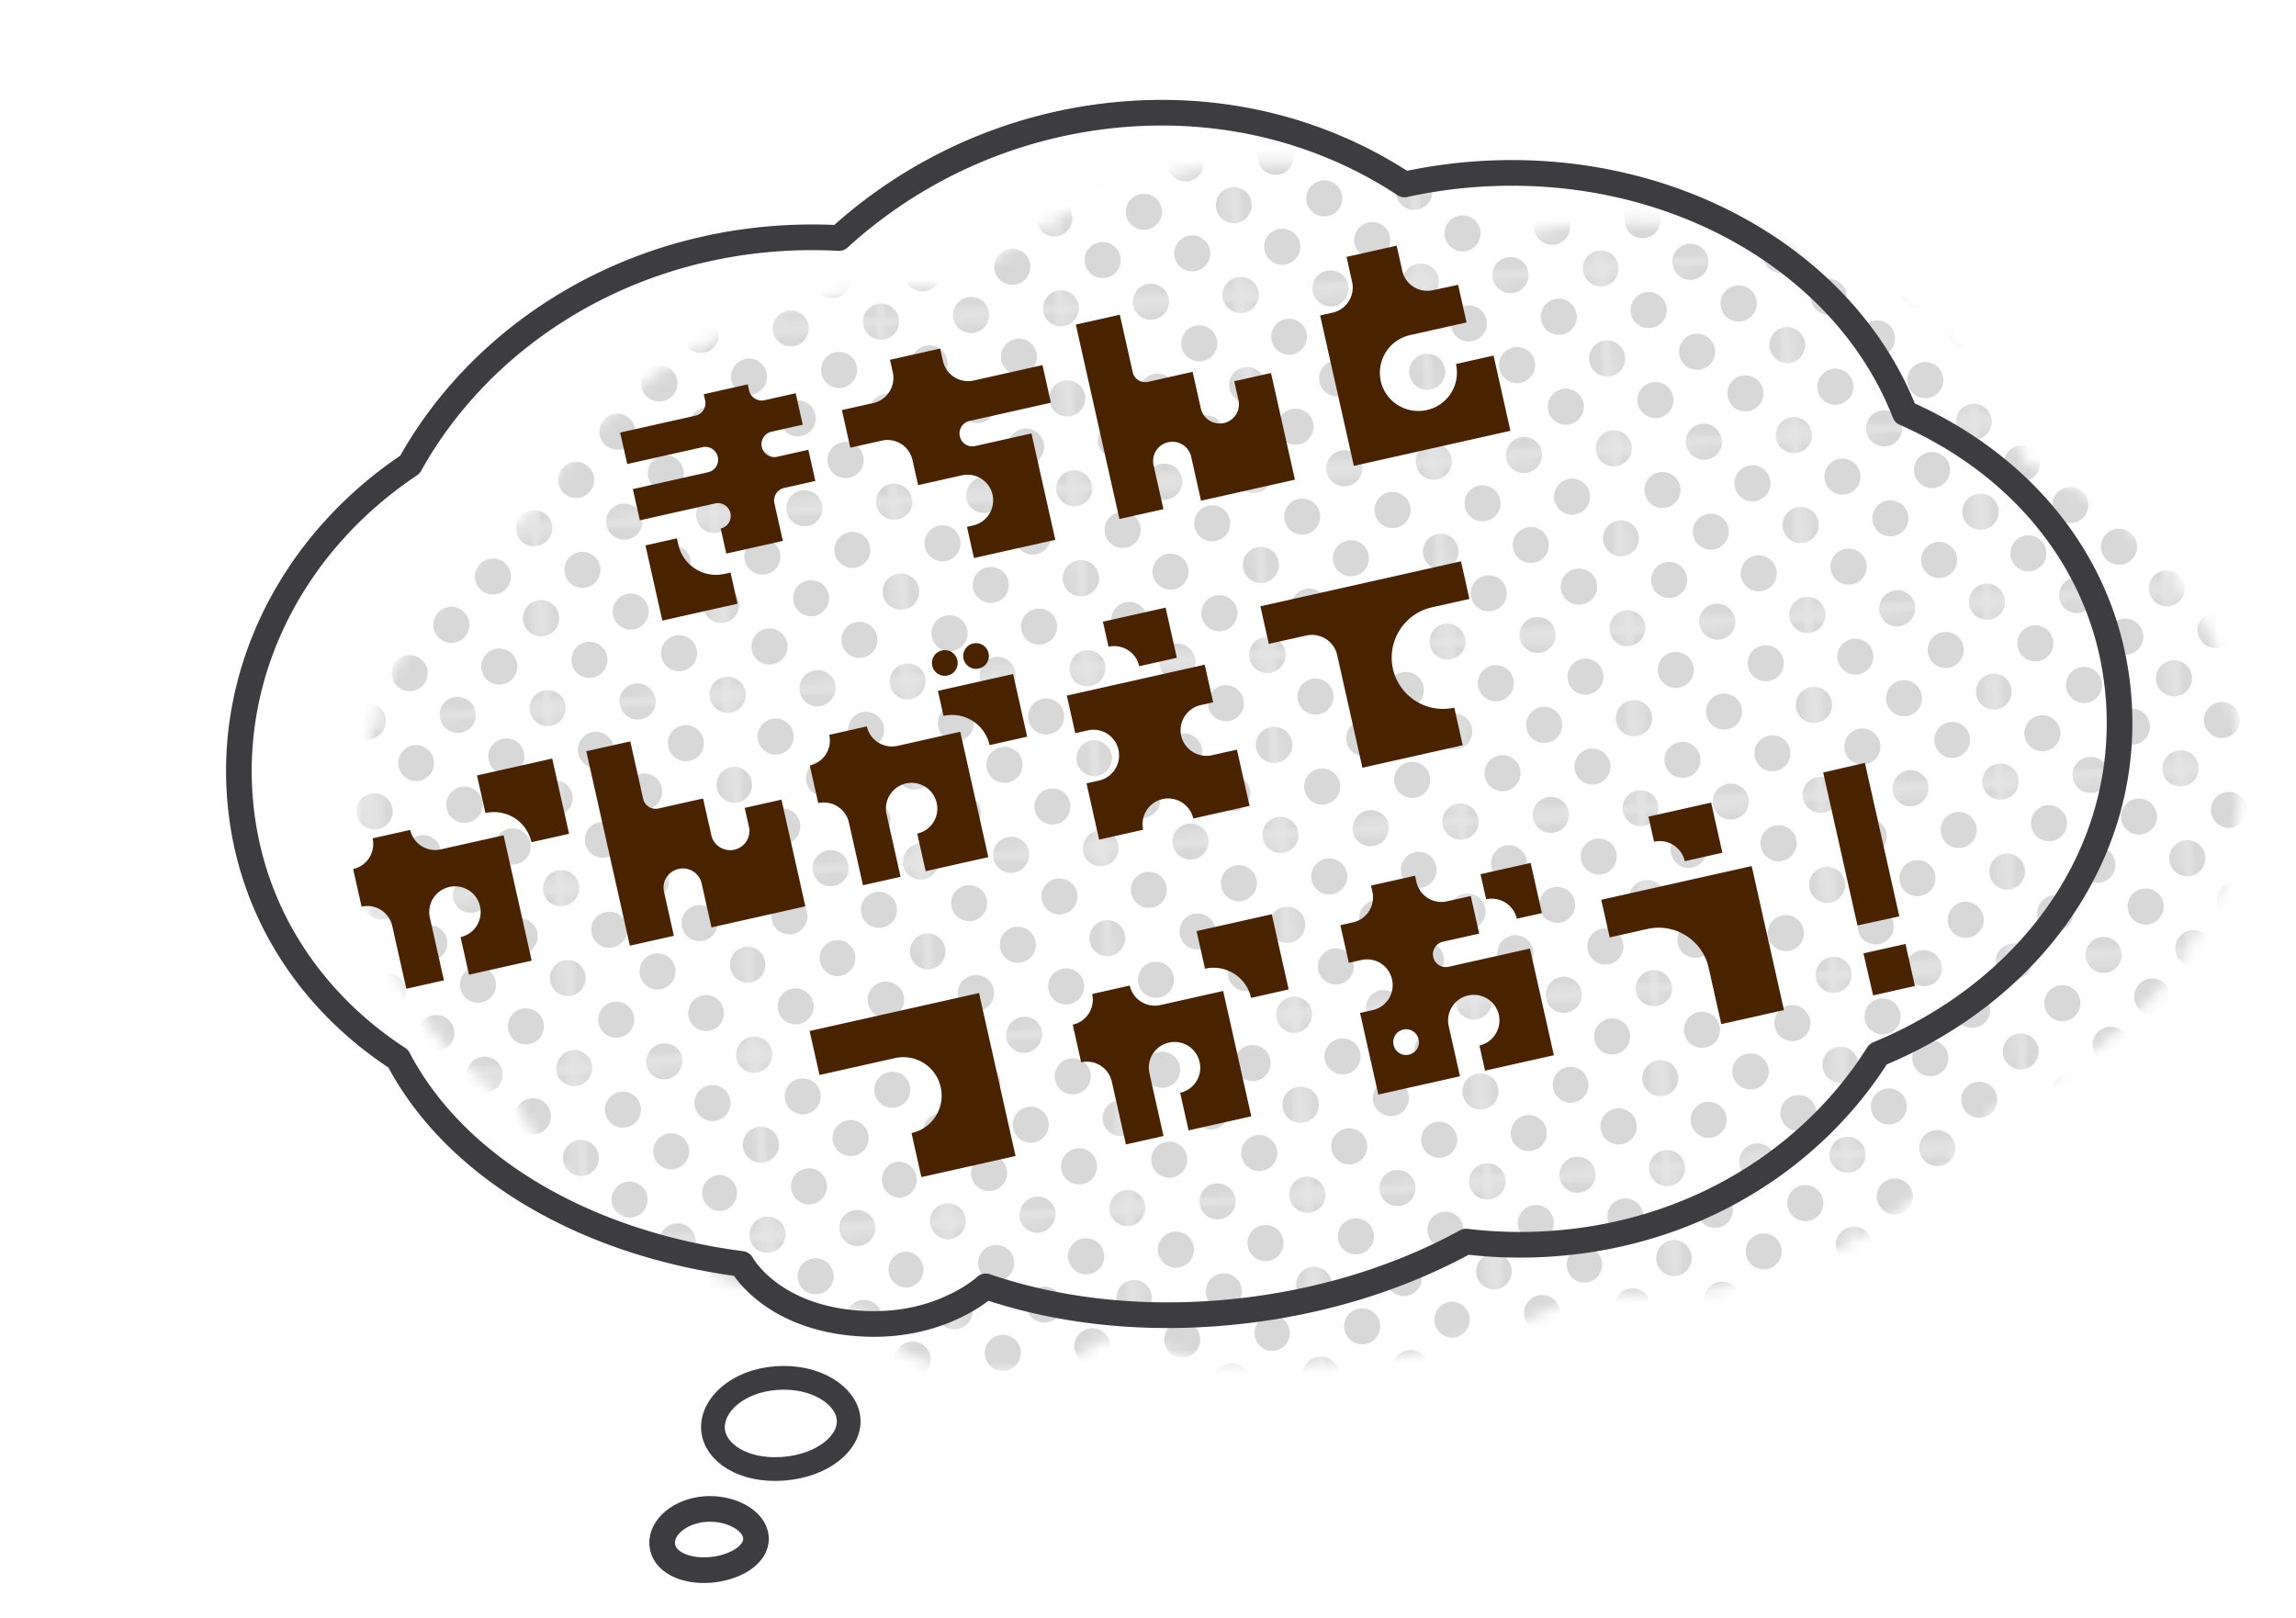 <svg xmlns="http://www.w3.org/2000/svg" width="193" height="136" fill="none"><g opacity=".2"><mask id="a" width="159" height="103" x="30" y="13" maskUnits="userSpaceOnUse" style="mask-type:luminance"><path fill="#fff" d="M30.33 71.134c-.826-11.16 4.836-21.601 14.295-27.905 5.732-10.327 17.052-17.988 30.764-19.002a41.056 41.056 0 0 1 5.303-.052 40.373 40.373 0 0 1 24.205-10.426c8.806-.651 16.868 1.658 23.337 5.923a42.13 42.13 0 0 1 5.882-.857c16.402-1.213 31.151 7.198 36.173 20.074 10.094 4.437 17.165 13.089 17.974 24.02.971 13.12-7.44 24.601-20.222 29.878-5.486 8.711-15.291 15.035-27.273 15.922-2.508.186-4.97.121-7.357-.166-6.043 3.307-13.278 5.464-21.052 6.039-7.037.521-13.606-.323-19.327-2.273 0 0-3.621 3.418-10.13 3.148-7.876-.327-10.399-5.037-10.399-5.037-13.03-1.69-24.01-8.024-28.863-17.26-7.585-4.945-12.621-12.735-13.309-22.025l-.001-.001Z"/></mask><g mask="url(#a)"><mask id="b" width="17" height="17" x="14" y="45" maskUnits="userSpaceOnUse" style="mask-type:luminance"><path fill="#fff" d="m14.677 46.647 15.126-1.12 1.12 15.127-15.126 1.12-1.12-15.127Z"/></mask><g fill="#3C3C41" mask="url(#b)"><path d="M31.051 62.167a1.517 1.517 0 1 1-.224-3.026 1.517 1.517 0 0 1 .224 3.026ZM30.49 54.605a1.517 1.517 0 1 1-.223-3.026 1.517 1.517 0 0 1 .224 3.026ZM29.916 47.04a1.517 1.517 0 1 1-.224-3.025 1.517 1.517 0 0 1 .224 3.025Z"/></g><mask id="c" width="18" height="17" x="15" y="60" maskUnits="userSpaceOnUse" style="mask-type:luminance"><path fill="#fff" d="m15.796 61.774 15.126-1.12 1.12 15.128L16.915 76.9l-1.12-15.127Z"/></mask><g fill="#3C3C41" mask="url(#c)"><path d="M32.17 77.294a1.517 1.517 0 1 1-.224-3.026 1.517 1.517 0 0 1 .224 3.026ZM31.61 69.73a1.517 1.517 0 1 1-.224-3.025 1.517 1.517 0 0 1 .224 3.025ZM31.035 62.167a1.517 1.517 0 1 1-.224-3.025 1.517 1.517 0 0 1 .224 3.025Z"/></g><mask id="d" width="18" height="18" x="16" y="75" maskUnits="userSpaceOnUse" style="mask-type:luminance"><path fill="#fff" d="m16.917 76.9 15.126-1.118 1.12 15.127-15.126 1.119-1.12-15.127Z"/></mask><g fill="#3C3C41" mask="url(#d)"><path d="M29.215 88.918a1.517 1.517 0 1 1-.224-3.025 1.517 1.517 0 0 1 .224 3.025ZM33.276 92.421a1.517 1.517 0 1 1-.224-3.025 1.517 1.517 0 0 1 .224 3.025ZM32.717 84.858a1.517 1.517 0 1 1-.224-3.026 1.517 1.517 0 0 1 .224 3.026ZM32.157 77.294a1.517 1.517 0 1 1-.225-3.025 1.517 1.517 0 0 1 .225 3.025Z"/></g><mask id="e" width="17" height="18" x="18" y="90" maskUnits="userSpaceOnUse" style="mask-type:luminance"><path fill="#fff" d="m18.035 92.028 15.125-1.12 1.12 15.128-15.126 1.119-1.12-15.127Z"/></mask><g fill="#3C3C41" mask="url(#e)"><path d="M30.332 104.046a1.517 1.517 0 1 1-.223-3.026 1.517 1.517 0 0 1 .223 3.026ZM29.772 96.482a1.517 1.517 0 1 1-.224-3.025 1.517 1.517 0 0 1 .224 3.025ZM34.39 107.549a1.518 1.518 0 1 1-.221-3.028 1.518 1.518 0 0 1 .222 3.028ZM33.832 99.985a1.517 1.517 0 1 1-.224-3.025 1.517 1.517 0 0 1 .224 3.025ZM33.274 92.422a1.517 1.517 0 1 1-.224-3.026 1.517 1.517 0 0 1 .224 3.026Z"/></g><mask id="f" width="17" height="17" x="19" y="106" maskUnits="userSpaceOnUse" style="mask-type:luminance"><path fill="#fff" d="m19.156 107.155 15.125-1.119 1.12 15.127-15.126 1.119-1.12-15.127Z"/></mask><g fill="#3C3C41" mask="url(#f)"><path d="M30.907 111.609a1.517 1.517 0 1 1-.224-3.026 1.517 1.517 0 0 1 .224 3.026ZM34.969 115.112a1.517 1.517 0 1 1-.223-3.026 1.517 1.517 0 0 1 .223 3.026ZM34.395 107.549a1.518 1.518 0 1 1-.222-3.028 1.518 1.518 0 0 1 .222 3.028Z"/></g><mask id="g" width="17" height="17" x="27" y="14" maskUnits="userSpaceOnUse" style="mask-type:luminance"><path fill="#fff" d="m27.566 15.274 15.125-1.119 1.12 15.127-15.126 1.12-1.12-15.128Z"/></mask><g fill="#3C3C41" mask="url(#g)"><path d="M28.797 31.912a1.517 1.517 0 1 1-.224-3.025 1.517 1.517 0 0 1 .224 3.025ZM36.36 31.353a1.517 1.517 0 1 1-.224-3.026 1.517 1.517 0 0 1 .224 3.026ZM35.801 23.79a1.517 1.517 0 1 1-.224-3.025 1.517 1.517 0 0 1 .224 3.026ZM39.862 27.292a1.517 1.517 0 1 1-.225-3.025 1.517 1.517 0 0 1 .225 3.025ZM32.3 27.851a1.517 1.517 0 1 1-.225-3.025 1.517 1.517 0 0 1 .224 3.025ZM39.301 19.728a1.517 1.517 0 1 1-.224-3.025 1.517 1.517 0 0 1 .224 3.025ZM31.738 20.288a1.517 1.517 0 1 1-.223-3.025 1.517 1.517 0 0 1 .223 3.025ZM43.938 30.793a1.517 1.517 0 1 1-.224-3.025 1.517 1.517 0 0 1 .224 3.025ZM43.377 23.23a1.517 1.517 0 1 1-.224-3.025 1.517 1.517 0 0 1 .224 3.026ZM35.239 16.228a1.517 1.517 0 1 1-.224-3.026 1.517 1.517 0 0 1 .224 3.026ZM42.803 15.668a1.517 1.517 0 1 1-.224-3.025 1.517 1.517 0 0 1 .224 3.025Z"/></g><mask id="h" width="17" height="17" x="28" y="29" maskUnits="userSpaceOnUse" style="mask-type:luminance"><path fill="#fff" d="m28.685 30.402 15.125-1.12 1.12 15.128-15.126 1.119-1.12-15.127Z"/></mask><g fill="#3C3C41" mask="url(#h)"><path d="M29.916 47.04a1.517 1.517 0 1 1-.224-3.025 1.517 1.517 0 0 1 .224 3.025ZM37.479 46.48a1.517 1.517 0 1 1-.224-3.025 1.517 1.517 0 0 1 .224 3.026ZM29.358 39.478a1.517 1.517 0 1 1-.224-3.025 1.517 1.517 0 0 1 .224 3.025ZM36.92 38.919a1.517 1.517 0 1 1-.224-3.026 1.517 1.517 0 0 1 .224 3.026ZM40.98 42.42a1.517 1.517 0 1 1-.223-3.026 1.517 1.517 0 0 1 .224 3.026ZM33.418 42.98a1.517 1.517 0 1 1-.224-3.026 1.517 1.517 0 0 1 .224 3.025ZM40.42 34.856a1.517 1.517 0 1 1-.224-3.025 1.517 1.517 0 0 1 .224 3.025ZM32.858 35.416a1.517 1.517 0 1 1-.224-3.026 1.517 1.517 0 0 1 .224 3.026ZM45.041 45.92a1.517 1.517 0 1 1-.224-3.025 1.517 1.517 0 0 1 .224 3.026ZM44.48 38.359a1.517 1.517 0 1 1-.223-3.026 1.517 1.517 0 0 1 .224 3.026ZM28.795 31.913a1.517 1.517 0 1 1-.224-3.026 1.517 1.517 0 0 1 .224 3.026ZM36.358 31.353a1.517 1.517 0 1 1-.224-3.025 1.517 1.517 0 0 1 .224 3.025ZM43.922 30.794a1.517 1.517 0 1 1-.224-3.026 1.517 1.517 0 0 1 .224 3.026Z"/></g><mask id="i" width="18" height="17" x="29" y="44" maskUnits="userSpaceOnUse" style="mask-type:luminance"><path fill="#fff" d="m29.804 45.527 15.126-1.12 1.12 15.128-15.127 1.12-1.119-15.128Z"/></mask><g fill="#3C3C41" mask="url(#i)"><path d="M31.05 62.166a1.517 1.517 0 1 1-.225-3.025 1.517 1.517 0 0 1 .224 3.026ZM38.612 61.607a1.517 1.517 0 1 1-.224-3.025 1.517 1.517 0 0 1 .224 3.025ZM30.49 54.605a1.517 1.517 0 1 1-.224-3.026 1.517 1.517 0 0 1 .225 3.026ZM38.053 54.045a1.517 1.517 0 1 1-.224-3.026 1.517 1.517 0 0 1 .224 3.026ZM42.114 57.546a1.517 1.517 0 1 1-.224-3.025 1.517 1.517 0 0 1 .224 3.025ZM34.551 58.106a1.517 1.517 0 1 1-.224-3.026 1.517 1.517 0 0 1 .224 3.026ZM41.553 49.983a1.517 1.517 0 1 1-.224-3.026 1.517 1.517 0 0 1 .224 3.026ZM33.992 50.542a1.517 1.517 0 1 1-.223-3.025 1.517 1.517 0 0 1 .223 3.025ZM46.176 61.047a1.517 1.517 0 1 1-.224-3.025 1.517 1.517 0 0 1 .224 3.025ZM45.615 53.485a1.517 1.517 0 1 1-.223-3.025 1.517 1.517 0 0 1 .223 3.025ZM29.914 47.04a1.517 1.517 0 1 1-.223-3.026 1.517 1.517 0 0 1 .223 3.025ZM37.477 46.48a1.517 1.517 0 1 1-.224-3.026 1.517 1.517 0 0 1 .224 3.026ZM45.041 45.92a1.517 1.517 0 1 1-.224-3.025 1.517 1.517 0 0 1 .224 3.025Z"/></g><mask id="j" width="18" height="17" x="30" y="59" maskUnits="userSpaceOnUse" style="mask-type:luminance"><path fill="#fff" d="m30.923 60.654 15.126-1.119 1.12 15.127-15.126 1.12-1.12-15.128Z"/></mask><g fill="#3C3C41" mask="url(#j)"><path d="M32.17 77.293a1.517 1.517 0 1 1-.224-3.025 1.517 1.517 0 0 1 .224 3.025ZM39.73 76.734a1.517 1.517 0 1 1-.223-3.026 1.517 1.517 0 0 1 .224 3.026ZM31.61 69.73a1.517 1.517 0 1 1-.224-3.026 1.517 1.517 0 0 1 .224 3.026ZM39.17 69.17a1.517 1.517 0 1 1-.224-3.025 1.517 1.517 0 0 1 .224 3.026ZM43.233 72.673a1.517 1.517 0 1 1-.224-3.025 1.517 1.517 0 0 1 .224 3.025ZM35.67 73.233a1.517 1.517 0 1 1-.224-3.026 1.517 1.517 0 0 1 .224 3.026ZM42.672 65.11a1.517 1.517 0 1 1-.224-3.026 1.517 1.517 0 0 1 .224 3.026ZM35.11 65.67a1.517 1.517 0 1 1-.224-3.026 1.517 1.517 0 0 1 .224 3.025ZM47.295 76.175a1.517 1.517 0 1 1-.224-3.026 1.517 1.517 0 0 1 .224 3.026ZM46.735 68.611a1.517 1.517 0 1 1-.224-3.026 1.517 1.517 0 0 1 .224 3.026ZM31.033 62.167a1.517 1.517 0 1 1-.223-3.025 1.517 1.517 0 0 1 .223 3.025ZM38.596 61.608a1.517 1.517 0 1 1-.224-3.026 1.517 1.517 0 0 1 .224 3.026ZM46.16 61.048a1.517 1.517 0 1 1-.224-3.026 1.517 1.517 0 0 1 .224 3.026Z"/></g><mask id="k" width="17" height="17" x="32" y="74" maskUnits="userSpaceOnUse" style="mask-type:luminance"><path fill="#fff" d="m32.044 75.781 15.126-1.119 1.12 15.127-15.126 1.12-1.12-15.128Z"/></mask><g fill="#3C3C41" mask="url(#k)"><path d="M33.291 92.421a1.517 1.517 0 1 1-.224-3.025 1.517 1.517 0 0 1 .224 3.025ZM40.852 91.862a1.517 1.517 0 1 1-.224-3.026 1.517 1.517 0 0 1 .224 3.026ZM32.73 84.857a1.517 1.517 0 1 1-.223-3.025 1.517 1.517 0 0 1 .224 3.025ZM40.293 84.298a1.517 1.517 0 1 1-.224-3.026 1.517 1.517 0 0 1 .224 3.026ZM44.354 87.799a1.517 1.517 0 1 1-.224-3.025 1.517 1.517 0 0 1 .224 3.025ZM36.791 88.359a1.517 1.517 0 1 1-.224-3.026 1.517 1.517 0 0 1 .224 3.026ZM43.793 80.236a1.517 1.517 0 1 1-.224-3.026 1.517 1.517 0 0 1 .224 3.026ZM36.233 80.795a1.517 1.517 0 1 1-.224-3.025 1.517 1.517 0 0 1 .224 3.025ZM48.416 91.302a1.517 1.517 0 1 1-.224-3.026 1.517 1.517 0 0 1 .224 3.026ZM47.856 83.738a1.517 1.517 0 1 1-.224-3.026 1.517 1.517 0 0 1 .224 3.026ZM32.154 77.294a1.517 1.517 0 1 1-.223-3.025 1.517 1.517 0 0 1 .223 3.025ZM39.717 76.734a1.517 1.517 0 1 1-.224-3.025 1.517 1.517 0 0 1 .224 3.025ZM47.282 76.175a1.517 1.517 0 1 1-.225-3.025 1.517 1.517 0 0 1 .224 3.025Z"/></g><mask id="l" width="17" height="18" x="33" y="89" maskUnits="userSpaceOnUse" style="mask-type:luminance"><path fill="#fff" d="m33.163 90.909 15.126-1.12 1.12 15.127-15.126 1.12-1.12-15.127Z"/></mask><g fill="#3C3C41" mask="url(#l)"><path d="M34.41 107.548a1.517 1.517 0 1 1-.224-3.025 1.517 1.517 0 0 1 .224 3.025ZM41.97 106.989a1.517 1.517 0 1 1-.222-3.026 1.517 1.517 0 0 1 .223 3.026ZM33.85 99.984a1.517 1.517 0 1 1-.224-3.025 1.517 1.517 0 0 1 .224 3.025ZM41.412 99.425a1.517 1.517 0 1 1-.223-3.026 1.517 1.517 0 0 1 .223 3.026ZM45.473 102.926a1.517 1.517 0 1 1-.225-3.025 1.517 1.517 0 0 1 .225 3.025ZM37.91 103.486a1.517 1.517 0 1 1-.223-3.026 1.517 1.517 0 0 1 .223 3.026ZM44.912 95.363a1.517 1.517 0 1 1-.224-3.026 1.517 1.517 0 0 1 .224 3.026ZM37.352 95.922a1.517 1.517 0 1 1-.224-3.025 1.517 1.517 0 0 1 .224 3.025ZM49.535 106.429a1.517 1.517 0 1 1-.224-3.025 1.517 1.517 0 0 1 .224 3.025ZM48.975 98.865a1.517 1.517 0 1 1-.224-3.025 1.517 1.517 0 0 1 .224 3.025ZM33.274 92.422a1.517 1.517 0 1 1-.224-3.026 1.517 1.517 0 0 1 .224 3.026ZM40.836 91.862a1.517 1.517 0 1 1-.224-3.026 1.517 1.517 0 0 1 .224 3.026ZM48.4 91.302a1.517 1.517 0 1 1-.223-3.025 1.517 1.517 0 0 1 .224 3.025Z"/></g><mask id="m" width="17" height="18" x="34" y="104" maskUnits="userSpaceOnUse" style="mask-type:luminance"><path fill="#fff" d="m34.283 106.036 15.125-1.12 1.12 15.127-15.126 1.12-1.12-15.127Z"/></mask><g fill="#3C3C41" mask="url(#m)"><path d="M34.969 115.111a1.517 1.517 0 1 1-.225-3.025 1.517 1.517 0 0 1 .225 3.025ZM42.532 114.551a1.516 1.516 0 1 1-.225-3.025 1.516 1.516 0 0 1 .224 3.025ZM46.592 118.053a1.518 1.518 0 0 1-.224-3.026 1.518 1.518 0 0 1 .224 3.026ZM46.032 110.489a1.517 1.517 0 1 1-.225-3.025 1.517 1.517 0 0 1 .224 3.025ZM38.469 111.049a1.517 1.517 0 1 1-.223-3.026 1.517 1.517 0 0 1 .223 3.026ZM50.094 113.992a1.517 1.517 0 1 1-.225-3.025 1.517 1.517 0 0 1 .225 3.025ZM34.393 107.548a1.516 1.516 0 1 1-.225-3.025 1.516 1.516 0 0 1 .225 3.025ZM41.955 106.989a1.517 1.517 0 1 1-.223-3.026 1.517 1.517 0 0 1 .223 3.026ZM49.52 106.429a1.516 1.516 0 1 1-.225-3.025 1.516 1.516 0 0 1 .225 3.025Z"/></g><mask id="n" width="17" height="17" x="42" y="13" maskUnits="userSpaceOnUse" style="mask-type:luminance"><path fill="#fff" d="m42.693 14.155 15.125-1.12 1.12 15.128-15.126 1.12-1.12-15.128Z"/></mask><g fill="#3C3C41" mask="url(#n)"><path d="M43.922 30.794a1.517 1.517 0 1 1-.224-3.026 1.517 1.517 0 0 1 .224 3.026ZM51.485 30.234a1.517 1.517 0 1 1-.224-3.026 1.517 1.517 0 0 1 .224 3.026ZM43.364 23.232a1.517 1.517 0 1 1-.224-3.026 1.517 1.517 0 0 1 .224 3.026ZM50.926 22.672a1.517 1.517 0 1 1-.224-3.026 1.517 1.517 0 0 1 .224 3.026ZM54.989 26.173a1.517 1.517 0 1 1-.224-3.025 1.517 1.517 0 0 1 .224 3.025ZM47.424 26.733a1.517 1.517 0 1 1-.224-3.026 1.517 1.517 0 0 1 .224 3.026ZM54.428 18.61a1.517 1.517 0 1 1-.224-3.026 1.517 1.517 0 0 1 .224 3.025ZM46.865 19.169a1.517 1.517 0 1 1-.223-3.025 1.517 1.517 0 0 1 .223 3.025ZM59.05 29.674a1.517 1.517 0 1 1-.225-3.025 1.517 1.517 0 0 1 .224 3.025ZM58.49 22.112a1.517 1.517 0 1 1-.223-3.025 1.517 1.517 0 0 1 .223 3.025ZM42.805 15.668a1.517 1.517 0 1 1-.224-3.025 1.517 1.517 0 0 1 .224 3.025ZM50.367 15.108a1.517 1.517 0 1 1-.224-3.025 1.517 1.517 0 0 1 .224 3.025ZM57.93 14.549a1.517 1.517 0 1 1-.224-3.026 1.517 1.517 0 0 1 .224 3.026Z"/></g><mask id="o" width="18" height="17" x="43" y="28" maskUnits="userSpaceOnUse" style="mask-type:luminance"><path fill="#fff" d="m43.812 29.282 15.126-1.119 1.119 15.127-15.126 1.12-1.12-15.128Z"/></mask><g fill="#3C3C41" mask="url(#o)"><path d="M45.041 45.92a1.517 1.517 0 1 1-.224-3.025 1.517 1.517 0 0 1 .224 3.026ZM52.604 45.361a1.517 1.517 0 1 1-.224-3.025 1.517 1.517 0 0 1 .224 3.025ZM44.483 38.359a1.517 1.517 0 1 1-.224-3.026 1.517 1.517 0 0 1 .224 3.026ZM52.045 37.799a1.517 1.517 0 1 1-.224-3.025 1.517 1.517 0 0 1 .224 3.025ZM56.108 41.3a1.517 1.517 0 1 1-.224-3.025 1.517 1.517 0 0 1 .224 3.025ZM48.543 41.86a1.517 1.517 0 1 1-.224-3.026 1.517 1.517 0 0 1 .224 3.026ZM55.547 33.736a1.517 1.517 0 1 1-.224-3.025 1.517 1.517 0 0 1 .224 3.026ZM47.985 34.296a1.517 1.517 0 1 1-.224-3.025 1.517 1.517 0 0 1 .224 3.025ZM60.168 44.801a1.517 1.517 0 1 1-.224-3.025 1.517 1.517 0 0 1 .224 3.025ZM59.61 37.24a1.517 1.517 0 1 1-.224-3.026 1.517 1.517 0 0 1 .224 3.025ZM43.924 30.793a1.517 1.517 0 1 1-.224-3.025 1.517 1.517 0 0 1 .224 3.025ZM51.487 30.234a1.517 1.517 0 1 1-.224-3.026 1.517 1.517 0 0 1 .224 3.026ZM59.05 29.674a1.517 1.517 0 1 1-.225-3.025 1.517 1.517 0 0 1 .224 3.025Z"/></g><mask id="p" width="18" height="17" x="44" y="43" maskUnits="userSpaceOnUse" style="mask-type:luminance"><path fill="#fff" d="m44.931 44.408 15.126-1.12 1.119 15.128-15.126 1.12-1.119-15.128Z"/></mask><g fill="#3C3C41" mask="url(#p)"><path d="M46.16 61.048a1.517 1.517 0 1 1-.224-3.026 1.517 1.517 0 0 1 .224 3.026ZM53.723 60.488a1.517 1.517 0 1 1-.224-3.025 1.517 1.517 0 0 1 .224 3.025ZM45.602 53.486a1.517 1.517 0 1 1-.224-3.026 1.517 1.517 0 0 1 .224 3.026ZM53.164 52.926a1.517 1.517 0 1 1-.224-3.025 1.517 1.517 0 0 1 .224 3.025ZM57.227 56.427a1.517 1.517 0 1 1-.224-3.025 1.517 1.517 0 0 1 .224 3.025ZM49.662 56.987a1.517 1.517 0 1 1-.223-3.026 1.517 1.517 0 0 1 .223 3.026ZM56.666 48.864a1.517 1.517 0 1 1-.224-3.026 1.517 1.517 0 0 1 .224 3.026ZM49.104 49.423a1.517 1.517 0 1 1-.224-3.025 1.517 1.517 0 0 1 .224 3.025ZM61.287 59.928a1.517 1.517 0 1 1-.224-3.025 1.517 1.517 0 0 1 .224 3.026ZM60.729 52.367a1.517 1.517 0 1 1-.224-3.026 1.517 1.517 0 0 1 .224 3.026ZM45.043 45.92a1.517 1.517 0 1 1-.224-3.025 1.517 1.517 0 0 1 .224 3.025ZM52.606 45.36a1.517 1.517 0 1 1-.224-3.025 1.517 1.517 0 0 1 .224 3.026ZM60.168 44.801a1.517 1.517 0 1 1-.224-3.025 1.517 1.517 0 0 1 .224 3.025Z"/></g><mask id="q" width="17" height="17" x="46" y="58" maskUnits="userSpaceOnUse" style="mask-type:luminance"><path fill="#fff" d="m46.05 59.535 15.126-1.12 1.12 15.128-15.127 1.12-1.119-15.128Z"/></mask><g fill="#3C3C41" mask="url(#q)"><path d="M47.293 76.175a1.517 1.517 0 1 1-.224-3.026 1.517 1.517 0 0 1 .224 3.026ZM54.856 75.615a1.517 1.517 0 1 1-.224-3.025 1.517 1.517 0 0 1 .224 3.025ZM46.735 68.61a1.517 1.517 0 1 1-.224-3.025 1.517 1.517 0 0 1 .224 3.026ZM54.297 68.051a1.517 1.517 0 1 1-.224-3.025 1.517 1.517 0 0 1 .224 3.025ZM58.36 71.554a1.517 1.517 0 1 1-.224-3.026 1.517 1.517 0 0 1 .224 3.026ZM50.795 72.114a1.517 1.517 0 1 1-.224-3.026 1.517 1.517 0 0 1 .224 3.026ZM57.8 63.99a1.517 1.517 0 1 1-.225-3.025 1.517 1.517 0 0 1 .224 3.025ZM50.237 64.55a1.517 1.517 0 1 1-.224-3.025 1.517 1.517 0 0 1 .224 3.025ZM62.422 75.056a1.517 1.517 0 1 1-.224-3.026 1.517 1.517 0 0 1 .224 3.026ZM61.862 67.492a1.517 1.517 0 1 1-.224-3.026 1.517 1.517 0 0 1 .224 3.026ZM46.162 61.048a1.517 1.517 0 1 1-.224-3.025 1.517 1.517 0 0 1 .224 3.025ZM53.725 60.489a1.517 1.517 0 1 1-.224-3.026 1.517 1.517 0 0 1 .224 3.026ZM61.287 59.929a1.517 1.517 0 1 1-.223-3.026 1.517 1.517 0 0 1 .223 3.026Z"/></g><mask id="r" width="17" height="17" x="47" y="73" maskUnits="userSpaceOnUse" style="mask-type:luminance"><path fill="#fff" d="m47.17 74.662 15.125-1.12 1.12 15.128-15.126 1.12-1.12-15.128Z"/></mask><g fill="#3C3C41" mask="url(#r)"><path d="M48.414 91.301a1.517 1.517 0 1 1-.224-3.025 1.517 1.517 0 0 1 .224 3.025ZM55.975 90.742a1.517 1.517 0 1 1-.224-3.026 1.517 1.517 0 0 1 .224 3.026ZM47.854 83.737a1.517 1.517 0 1 1-.224-3.025 1.517 1.517 0 0 1 .224 3.025ZM55.416 83.178a1.517 1.517 0 1 1-.224-3.025 1.517 1.517 0 0 1 .224 3.025ZM59.479 86.68a1.517 1.517 0 1 1-.224-3.026 1.517 1.517 0 0 1 .224 3.025ZM51.914 87.239a1.517 1.517 0 1 1-.224-3.026 1.517 1.517 0 0 1 .224 3.026ZM58.918 79.116a1.517 1.517 0 1 1-.224-3.026 1.517 1.517 0 0 1 .224 3.026ZM51.356 79.675a1.517 1.517 0 1 1-.224-3.025 1.517 1.517 0 0 1 .224 3.025ZM63.541 90.182a1.517 1.517 0 1 1-.224-3.025 1.517 1.517 0 0 1 .224 3.025ZM62.98 82.619a1.517 1.517 0 1 1-.223-3.026 1.517 1.517 0 0 1 .224 3.026ZM47.282 76.175a1.517 1.517 0 1 1-.224-3.026 1.517 1.517 0 0 1 .224 3.026ZM54.844 75.615a1.517 1.517 0 1 1-.224-3.025 1.517 1.517 0 0 1 .224 3.025ZM62.407 75.055a1.517 1.517 0 1 1-.224-3.025 1.517 1.517 0 0 1 .224 3.025Z"/></g><mask id="s" width="17" height="17" x="48" y="88" maskUnits="userSpaceOnUse" style="mask-type:luminance"><path fill="#fff" d="m48.288 89.79 15.126-1.12 1.12 15.127-15.126 1.12-1.12-15.128Z"/></mask><g fill="#3C3C41" mask="url(#s)"><path d="M49.533 106.429a1.518 1.518 0 0 1-.224-3.026 1.518 1.518 0 0 1 .224 3.026ZM57.094 105.869a1.517 1.517 0 1 1-.225-3.025 1.517 1.517 0 0 1 .225 3.025ZM48.973 98.865a1.517 1.517 0 1 1-.224-3.025 1.517 1.517 0 0 1 .224 3.025ZM56.535 98.306a1.517 1.517 0 1 1-.224-3.026 1.517 1.517 0 0 1 .224 3.026ZM60.598 101.807a1.518 1.518 0 0 1-.224-3.026 1.518 1.518 0 0 1 .224 3.026ZM53.033 102.366a1.516 1.516 0 1 1-.224-3.024 1.516 1.516 0 0 1 .224 3.024ZM60.037 94.243a1.517 1.517 0 1 1-.224-3.025 1.517 1.517 0 0 1 .224 3.025ZM52.475 94.803a1.517 1.517 0 1 1-.224-3.026 1.517 1.517 0 0 1 .224 3.026ZM64.66 105.31a1.517 1.517 0 1 1-.224-3.025 1.517 1.517 0 0 1 .224 3.025ZM64.1 97.746a1.517 1.517 0 1 1-.224-3.025 1.517 1.517 0 0 1 .224 3.025ZM48.4 91.302a1.517 1.517 0 1 1-.223-3.025 1.517 1.517 0 0 1 .224 3.025ZM55.963 90.743a1.517 1.517 0 1 1-.224-3.025 1.517 1.517 0 0 1 .224 3.025ZM63.526 90.183a1.517 1.517 0 1 1-.224-3.025 1.517 1.517 0 0 1 .224 3.025Z"/></g><mask id="t" width="17" height="18" x="49" y="103" maskUnits="userSpaceOnUse" style="mask-type:luminance"><path fill="#fff" d="m49.408 104.917 15.125-1.12 1.12 15.128-15.126 1.119-1.12-15.127Z"/></mask><g fill="#3C3C41" mask="url(#t)"><path d="M50.094 113.992a1.516 1.516 0 1 1-.225-3.025 1.516 1.516 0 0 1 .225 3.025ZM57.657 113.433a1.517 1.517 0 1 1-.224-3.026 1.517 1.517 0 0 1 .224 3.026ZM61.719 116.934a1.517 1.517 0 1 1-.223-3.026 1.517 1.517 0 0 1 .223 3.026ZM54.154 117.494a1.518 1.518 0 1 1-.221-3.028 1.518 1.518 0 0 1 .221 3.028ZM61.158 109.37a1.516 1.516 0 1 1-.224-3.024 1.516 1.516 0 0 1 .224 3.024ZM53.596 109.93a1.516 1.516 0 1 1-.224-3.025 1.516 1.516 0 0 1 .224 3.025ZM65.219 112.873a1.517 1.517 0 1 1-.225-3.025 1.517 1.517 0 0 1 .225 3.025ZM49.52 106.429a1.516 1.516 0 1 1-.225-3.024 1.516 1.516 0 0 1 .225 3.024ZM57.082 105.87a1.517 1.517 0 1 1-.223-3.026 1.517 1.517 0 0 1 .223 3.026ZM64.645 105.31a1.517 1.517 0 1 1-.225-3.025 1.517 1.517 0 0 1 .225 3.025Z"/></g><mask id="u" width="18" height="18" x="57" y="11" maskUnits="userSpaceOnUse" style="mask-type:luminance"><path fill="#fff" d="m57.818 13.036 15.125-1.12 1.12 15.128-15.126 1.119-1.12-15.127Z"/></mask><g fill="#3C3C41" mask="url(#u)"><path d="M59.05 29.674a1.517 1.517 0 1 1-.225-3.025 1.517 1.517 0 0 1 .224 3.025ZM66.614 29.114a1.517 1.517 0 1 1-.224-3.025 1.517 1.517 0 0 1 .224 3.025ZM58.489 22.112a1.517 1.517 0 1 1-.224-3.026 1.517 1.517 0 0 1 .224 3.026ZM66.055 21.552a1.517 1.517 0 1 1-.224-3.025 1.517 1.517 0 0 1 .224 3.025ZM70.114 25.054a1.517 1.517 0 1 1-.224-3.026 1.517 1.517 0 0 1 .224 3.026ZM62.551 25.613a1.517 1.517 0 1 1-.224-3.025 1.517 1.517 0 0 1 .224 3.025ZM69.555 17.49a1.517 1.517 0 1 1-.224-3.025 1.517 1.517 0 0 1 .224 3.025ZM61.99 18.05a1.517 1.517 0 1 1-.223-3.026 1.517 1.517 0 0 1 .223 3.026ZM74.176 28.555a1.517 1.517 0 1 1-.224-3.026 1.517 1.517 0 0 1 .224 3.026ZM73.617 20.993a1.517 1.517 0 1 1-.223-3.026 1.517 1.517 0 0 1 .223 3.026ZM57.932 14.549a1.517 1.517 0 1 1-.224-3.026 1.517 1.517 0 0 1 .224 3.026ZM65.494 13.99a1.517 1.517 0 1 1-.223-3.026 1.517 1.517 0 0 1 .223 3.025Z"/></g><mask id="v" width="18" height="17" x="58" y="27" maskUnits="userSpaceOnUse" style="mask-type:luminance"><path fill="#fff" d="m58.937 28.163 15.126-1.12 1.119 15.128-15.126 1.12-1.12-15.128Z"/></mask><g fill="#3C3C41" mask="url(#v)"><path d="M60.168 44.801a1.517 1.517 0 1 1-.224-3.025 1.517 1.517 0 0 1 .224 3.025ZM67.733 44.242a1.517 1.517 0 1 1-.224-3.026 1.517 1.517 0 0 1 .224 3.026ZM59.61 37.24a1.517 1.517 0 1 1-.224-3.026 1.517 1.517 0 0 1 .224 3.025ZM67.172 36.68a1.517 1.517 0 1 1-.224-3.026 1.517 1.517 0 0 1 .224 3.026ZM71.233 40.18a1.517 1.517 0 1 1-.224-3.024 1.517 1.517 0 0 1 .224 3.025ZM63.67 40.74a1.517 1.517 0 1 1-.224-3.025 1.517 1.517 0 0 1 .224 3.026ZM70.674 32.617a1.517 1.517 0 1 1-.224-3.025 1.517 1.517 0 0 1 .224 3.025ZM63.11 33.177a1.517 1.517 0 1 1-.224-3.025 1.517 1.517 0 0 1 .224 3.025ZM75.295 43.682a1.517 1.517 0 1 1-.224-3.025 1.517 1.517 0 0 1 .224 3.025ZM74.737 36.12a1.517 1.517 0 1 1-.224-3.026 1.517 1.517 0 0 1 .224 3.026ZM59.05 29.674a1.517 1.517 0 1 1-.225-3.025 1.517 1.517 0 0 1 .224 3.025ZM66.614 29.114a1.517 1.517 0 1 1-.224-3.025 1.517 1.517 0 0 1 .224 3.025ZM74.176 28.555a1.517 1.517 0 1 1-.224-3.026 1.517 1.517 0 0 1 .224 3.026Z"/></g><mask id="w" width="17" height="17" x="60" y="42" maskUnits="userSpaceOnUse" style="mask-type:luminance"><path fill="#fff" d="m60.056 43.289 15.126-1.12L76.3 57.297l-15.126 1.119-1.119-15.127Z"/></mask><g fill="#3C3C41" mask="url(#w)"><path d="M61.287 59.929a1.517 1.517 0 1 1-.224-3.026 1.517 1.517 0 0 1 .224 3.026ZM68.852 59.369a1.517 1.517 0 1 1-.224-3.026 1.517 1.517 0 0 1 .224 3.026ZM60.727 52.367a1.517 1.517 0 1 1-.224-3.026 1.517 1.517 0 0 1 .224 3.026ZM68.291 51.807a1.517 1.517 0 1 1-.224-3.026 1.517 1.517 0 0 1 .224 3.026ZM72.352 55.308a1.517 1.517 0 1 1-.224-3.026 1.517 1.517 0 0 1 .224 3.026ZM64.79 55.868a1.517 1.517 0 1 1-.225-3.026 1.517 1.517 0 0 1 .224 3.026ZM71.793 47.744a1.517 1.517 0 1 1-.224-3.025 1.517 1.517 0 0 1 .224 3.025ZM64.229 48.304a1.517 1.517 0 1 1-.224-3.025 1.517 1.517 0 0 1 .224 3.025ZM76.414 58.81a1.517 1.517 0 1 1-.224-3.026 1.517 1.517 0 0 1 .224 3.025ZM75.856 51.247a1.517 1.517 0 1 1-.224-3.025 1.517 1.517 0 0 1 .224 3.025ZM60.17 44.801a1.517 1.517 0 1 1-.224-3.025 1.517 1.517 0 0 1 .224 3.025ZM67.733 44.242a1.517 1.517 0 1 1-.224-3.026 1.517 1.517 0 0 1 .224 3.026ZM75.295 43.682a1.517 1.517 0 1 1-.224-3.025 1.517 1.517 0 0 1 .224 3.025Z"/></g><mask id="x" width="17" height="17" x="61" y="57" maskUnits="userSpaceOnUse" style="mask-type:luminance"><path fill="#fff" d="m61.175 58.416 15.126-1.12 1.12 15.128-15.127 1.119-1.119-15.127Z"/></mask><g fill="#3C3C41" mask="url(#x)"><path d="M62.407 75.056a1.517 1.517 0 1 1-.224-3.026 1.517 1.517 0 0 1 .224 3.026ZM69.97 74.496a1.517 1.517 0 1 1-.223-3.025 1.517 1.517 0 0 1 .224 3.025ZM61.848 67.492a1.517 1.517 0 1 1-.224-3.025 1.517 1.517 0 0 1 .224 3.025ZM69.41 66.932a1.517 1.517 0 1 1-.224-3.025 1.517 1.517 0 0 1 .224 3.025ZM73.47 70.435a1.517 1.517 0 1 1-.223-3.025 1.517 1.517 0 0 1 .224 3.025ZM65.908 70.995a1.517 1.517 0 1 1-.223-3.025 1.517 1.517 0 0 1 .223 3.025ZM72.912 62.872a1.517 1.517 0 1 1-.224-3.026 1.517 1.517 0 0 1 .224 3.026ZM65.348 63.431a1.517 1.517 0 1 1-.224-3.025 1.517 1.517 0 0 1 .224 3.025ZM77.55 73.936a1.517 1.517 0 1 1-.225-3.026 1.517 1.517 0 0 1 .224 3.026ZM76.989 66.372a1.517 1.517 0 1 1-.224-3.025 1.517 1.517 0 0 1 .224 3.025ZM61.29 59.929a1.517 1.517 0 1 1-.225-3.026 1.517 1.517 0 0 1 .224 3.026ZM68.852 59.369a1.517 1.517 0 1 1-.224-3.025 1.517 1.517 0 0 1 .224 3.025ZM76.414 58.81a1.517 1.517 0 1 1-.224-3.026 1.517 1.517 0 0 1 .224 3.025Z"/></g><mask id="y" width="17" height="17" x="62" y="72" maskUnits="userSpaceOnUse" style="mask-type:luminance"><path fill="#fff" d="m62.294 73.543 15.126-1.12 1.12 15.128-15.126 1.12-1.12-15.128Z"/></mask><g fill="#3C3C41" mask="url(#y)"><path d="M63.526 90.183a1.517 1.517 0 1 1-.224-3.026 1.517 1.517 0 0 1 .224 3.026ZM71.09 89.623a1.517 1.517 0 1 1-.224-3.026 1.517 1.517 0 0 1 .224 3.026ZM62.965 82.62a1.517 1.517 0 1 1-.224-3.026 1.517 1.517 0 0 1 .224 3.025ZM70.531 82.06a1.517 1.517 0 1 1-.223-3.026 1.517 1.517 0 0 1 .223 3.025ZM74.59 85.56a1.517 1.517 0 1 1-.224-3.025 1.517 1.517 0 0 1 .224 3.026ZM67.028 86.12a1.517 1.517 0 1 1-.224-3.025 1.517 1.517 0 0 1 .224 3.025ZM74.031 77.997a1.517 1.517 0 1 1-.223-3.025 1.517 1.517 0 0 1 .223 3.025ZM66.467 78.557a1.517 1.517 0 1 1-.224-3.026 1.517 1.517 0 0 1 .224 3.026ZM78.668 89.063a1.517 1.517 0 1 1-.224-3.025 1.517 1.517 0 0 1 .224 3.025ZM78.108 81.5a1.517 1.517 0 1 1-.224-3.026 1.517 1.517 0 0 1 .224 3.025ZM62.407 75.056a1.517 1.517 0 1 1-.224-3.026 1.517 1.517 0 0 1 .224 3.026ZM69.97 74.496a1.517 1.517 0 1 1-.223-3.025 1.517 1.517 0 0 1 .224 3.025ZM77.533 73.936a1.517 1.517 0 1 1-.223-3.025 1.517 1.517 0 0 1 .223 3.025Z"/></g><mask id="z" width="17" height="17" x="63" y="87" maskUnits="userSpaceOnUse" style="mask-type:luminance"><path fill="#fff" d="m63.413 88.67 15.126-1.12 1.12 15.128-15.126 1.119-1.12-15.127Z"/></mask><g fill="#3C3C41" mask="url(#z)"><path d="M64.645 105.31a1.517 1.517 0 1 1-.223-3.026 1.517 1.517 0 0 1 .223 3.026ZM72.21 104.75a1.517 1.517 0 1 1-.225-3.025 1.517 1.517 0 0 1 .224 3.025ZM64.084 97.746a1.517 1.517 0 1 1-.223-3.026 1.517 1.517 0 0 1 .223 3.026ZM71.649 97.186a1.517 1.517 0 1 1-.224-3.025 1.517 1.517 0 0 1 .224 3.025ZM75.71 100.688a1.518 1.518 0 0 1-.225-3.026 1.518 1.518 0 0 1 .224 3.026ZM68.147 101.247a1.517 1.517 0 1 1-.225-3.025 1.517 1.517 0 0 1 .225 3.025ZM75.15 93.124a1.517 1.517 0 1 1-.223-3.025 1.517 1.517 0 0 1 .224 3.025ZM67.586 93.684a1.517 1.517 0 1 1-.224-3.026 1.517 1.517 0 0 1 .224 3.026ZM79.787 104.19a1.516 1.516 0 1 1-.224-3.024 1.516 1.516 0 0 1 .224 3.024ZM79.227 96.627a1.517 1.517 0 1 1-.224-3.026 1.517 1.517 0 0 1 .224 3.026ZM63.528 90.183a1.517 1.517 0 1 1-.224-3.025 1.517 1.517 0 0 1 .224 3.025ZM71.09 89.623a1.517 1.517 0 1 1-.224-3.025 1.517 1.517 0 0 1 .224 3.025ZM78.653 89.063a1.517 1.517 0 1 1-.224-3.025 1.517 1.517 0 0 1 .224 3.025Z"/></g><mask id="A" width="17" height="17" x="64" y="102" maskUnits="userSpaceOnUse" style="mask-type:luminance"><path fill="#fff" d="m64.533 103.797 15.125-1.119 1.12 15.127-15.126 1.119-1.12-15.127Z"/></mask><g fill="#3C3C41" mask="url(#A)"><path d="M65.203 112.874a1.517 1.517 0 1 1-.223-3.026 1.517 1.517 0 0 1 .223 3.026ZM72.77 112.314a1.517 1.517 0 1 1-.225-3.025 1.517 1.517 0 0 1 .225 3.025ZM76.828 115.815a1.516 1.516 0 1 1-.224-3.025 1.516 1.516 0 0 1 .224 3.025ZM69.266 116.375a1.516 1.516 0 1 1-.225-3.025 1.516 1.516 0 0 1 .225 3.025ZM76.27 108.252a1.518 1.518 0 0 1-.224-3.026 1.518 1.518 0 0 1 .224 3.026ZM68.705 108.811a1.517 1.517 0 1 1-.224-3.025 1.517 1.517 0 0 1 .224 3.025ZM80.346 111.754a1.517 1.517 0 1 1-.223-3.026 1.517 1.517 0 0 1 .223 3.026ZM64.647 105.31a1.517 1.517 0 1 1-.225-3.025 1.517 1.517 0 0 1 .225 3.025ZM72.21 104.75a1.517 1.517 0 1 1-.225-3.025 1.517 1.517 0 0 1 .224 3.025ZM79.772 104.191a1.518 1.518 0 0 1-.224-3.026 1.517 1.517 0 0 1 .224 3.026Z"/></g><mask id="B" width="18" height="18" x="72" y="10" maskUnits="userSpaceOnUse" style="mask-type:luminance"><path fill="#fff" d="m72.945 11.916 15.125-1.119 1.12 15.127-15.126 1.12-1.12-15.128Z"/></mask><g fill="#3C3C41" mask="url(#B)"><path d="M74.178 28.555a1.517 1.517 0 1 1-.224-3.026 1.517 1.517 0 0 1 .224 3.026ZM81.739 27.995a1.517 1.517 0 1 1-.224-3.026 1.517 1.517 0 0 1 .224 3.026ZM73.617 20.993a1.517 1.517 0 1 1-.224-3.025 1.517 1.517 0 0 1 .224 3.025ZM81.18 20.433a1.517 1.517 0 1 1-.224-3.025 1.517 1.517 0 0 1 .224 3.025ZM85.239 23.934a1.517 1.517 0 1 1-.224-3.025 1.517 1.517 0 0 1 .224 3.025ZM77.678 24.494a1.517 1.517 0 1 1-.224-3.025 1.517 1.517 0 0 1 .224 3.025ZM84.68 16.37a1.517 1.517 0 1 1-.224-3.024 1.517 1.517 0 0 1 .224 3.025ZM77.117 16.93a1.517 1.517 0 1 1-.223-3.025 1.517 1.517 0 0 1 .223 3.025ZM89.317 27.435a1.517 1.517 0 1 1-.224-3.026 1.517 1.517 0 0 1 .224 3.026ZM88.756 19.873a1.517 1.517 0 1 1-.224-3.026 1.517 1.517 0 0 1 .224 3.026Z"/></g><mask id="C" width="17" height="18" x="74" y="25" maskUnits="userSpaceOnUse" style="mask-type:luminance"><path fill="#fff" d="m74.064 27.044 15.126-1.12 1.119 15.128-15.126 1.119-1.12-15.127Z"/></mask><g fill="#3C3C41" mask="url(#C)"><path d="M75.295 43.682a1.517 1.517 0 1 1-.224-3.025 1.517 1.517 0 0 1 .224 3.025ZM82.858 43.123a1.517 1.517 0 1 1-.224-3.026 1.517 1.517 0 0 1 .224 3.026ZM74.737 36.12a1.517 1.517 0 1 1-.224-3.025 1.517 1.517 0 0 1 .224 3.025ZM82.3 35.56a1.517 1.517 0 1 1-.225-3.025 1.517 1.517 0 0 1 .224 3.026ZM86.36 39.062a1.517 1.517 0 1 1-.224-3.026 1.517 1.517 0 0 1 .224 3.026ZM78.797 39.621a1.517 1.517 0 1 1-.224-3.025 1.517 1.517 0 0 1 .224 3.025ZM85.8 31.498a1.517 1.517 0 1 1-.225-3.025 1.517 1.517 0 0 1 .224 3.025ZM78.237 32.058a1.517 1.517 0 1 1-.224-3.026 1.517 1.517 0 0 1 .224 3.026ZM90.42 42.563a1.517 1.517 0 1 1-.224-3.026 1.517 1.517 0 0 1 .224 3.026ZM89.86 35a1.517 1.517 0 1 1-.224-3.025 1.517 1.517 0 0 1 .224 3.026ZM74.176 28.555a1.517 1.517 0 1 1-.224-3.026 1.517 1.517 0 0 1 .224 3.026ZM81.739 27.995a1.517 1.517 0 1 1-.224-3.026 1.517 1.517 0 0 1 .224 3.026ZM89.301 27.436a1.517 1.517 0 1 1-.224-3.026 1.517 1.517 0 0 1 .224 3.026Z"/></g><mask id="D" width="17" height="17" x="75" y="41" maskUnits="userSpaceOnUse" style="mask-type:luminance"><path fill="#fff" d="m75.183 42.17 15.126-1.12 1.119 15.127-15.126 1.12-1.119-15.128Z"/></mask><g fill="#3C3C41" mask="url(#D)"><path d="M76.428 58.809a1.517 1.517 0 1 1-.224-3.026 1.517 1.517 0 0 1 .224 3.026ZM83.99 58.25a1.517 1.517 0 1 1-.223-3.026 1.517 1.517 0 0 1 .224 3.025ZM75.87 51.246a1.517 1.517 0 1 1-.225-3.025 1.517 1.517 0 0 1 .224 3.026ZM83.432 50.687a1.517 1.517 0 1 1-.224-3.025 1.517 1.517 0 0 1 .224 3.025ZM87.492 54.188a1.517 1.517 0 1 1-.223-3.025 1.517 1.517 0 0 1 .223 3.025ZM79.93 54.748a1.517 1.517 0 1 1-.224-3.026 1.517 1.517 0 0 1 .224 3.026ZM86.932 46.625a1.517 1.517 0 1 1-.224-3.026 1.517 1.517 0 0 1 .224 3.026ZM79.371 47.184a1.517 1.517 0 1 1-.224-3.025 1.517 1.517 0 0 1 .224 3.025ZM91.555 57.69a1.517 1.517 0 1 1-.224-3.026 1.517 1.517 0 0 1 .224 3.025ZM90.994 50.127a1.517 1.517 0 1 1-.223-3.025 1.517 1.517 0 0 1 .223 3.025ZM75.295 43.682a1.517 1.517 0 1 1-.224-3.026 1.517 1.517 0 0 1 .224 3.026ZM82.858 43.122a1.517 1.517 0 1 1-.224-3.025 1.517 1.517 0 0 1 .224 3.025ZM90.42 42.563a1.517 1.517 0 1 1-.224-3.026 1.517 1.517 0 0 1 .224 3.026Z"/></g><mask id="E" width="17" height="17" x="76" y="56" maskUnits="userSpaceOnUse" style="mask-type:luminance"><path fill="#fff" d="m76.302 57.296 15.126-1.119 1.12 15.127-15.127 1.12-1.119-15.128Z"/></mask><g fill="#3C3C41" mask="url(#E)"><path d="M77.55 73.936a1.517 1.517 0 1 1-.225-3.026 1.517 1.517 0 0 1 .224 3.026ZM85.11 73.376a1.517 1.517 0 1 1-.224-3.026 1.517 1.517 0 0 1 .224 3.026ZM76.989 66.372a1.517 1.517 0 1 1-.224-3.026 1.517 1.517 0 0 1 .224 3.026ZM84.55 65.813a1.517 1.517 0 1 1-.225-3.026 1.517 1.517 0 0 1 .224 3.026ZM88.612 69.315a1.517 1.517 0 1 1-.224-3.025 1.517 1.517 0 0 1 .224 3.025ZM81.05 69.875a1.517 1.517 0 1 1-.225-3.026 1.517 1.517 0 0 1 .224 3.026ZM88.051 61.752a1.517 1.517 0 1 1-.224-3.026 1.517 1.517 0 0 1 .224 3.026ZM80.489 62.311a1.517 1.517 0 1 1-.224-3.025 1.517 1.517 0 0 1 .224 3.025ZM92.674 72.817a1.517 1.517 0 1 1-.224-3.026 1.517 1.517 0 0 1 .224 3.026ZM92.114 65.253a1.517 1.517 0 1 1-.224-3.026 1.517 1.517 0 0 1 .224 3.026ZM76.414 58.81a1.517 1.517 0 1 1-.224-3.026 1.517 1.517 0 0 1 .224 3.025ZM83.977 58.25a1.517 1.517 0 1 1-.224-3.026 1.517 1.517 0 0 1 .224 3.026ZM91.54 57.69a1.517 1.517 0 1 1-.225-3.025 1.517 1.517 0 0 1 .224 3.025Z"/></g><mask id="F" width="17" height="17" x="77" y="71" maskUnits="userSpaceOnUse" style="mask-type:luminance"><path fill="#fff" d="m77.421 72.424 15.126-1.12 1.12 15.127-15.126 1.12-1.12-15.127Z"/></mask><g fill="#3C3C41" mask="url(#F)"><path d="M78.668 89.063a1.517 1.517 0 1 1-.224-3.025 1.517 1.517 0 0 1 .224 3.025ZM86.229 88.504a1.517 1.517 0 1 1-.224-3.026 1.517 1.517 0 0 1 .224 3.026ZM78.108 81.5a1.517 1.517 0 1 1-.224-3.026 1.517 1.517 0 0 1 .224 3.025ZM85.67 80.94a1.517 1.517 0 1 1-.224-3.026 1.517 1.517 0 0 1 .224 3.026ZM89.73 84.441a1.517 1.517 0 1 1-.223-3.026 1.517 1.517 0 0 1 .224 3.026ZM82.168 85a1.517 1.517 0 1 1-.224-3.025 1.517 1.517 0 0 1 .224 3.026ZM89.17 76.878a1.517 1.517 0 1 1-.224-3.026 1.517 1.517 0 0 1 .224 3.026ZM81.61 77.437a1.517 1.517 0 1 1-.224-3.025 1.517 1.517 0 0 1 .224 3.025ZM93.793 87.944a1.517 1.517 0 1 1-.224-3.026 1.517 1.517 0 0 1 .224 3.026ZM93.233 80.38a1.517 1.517 0 1 1-.224-3.025 1.517 1.517 0 0 1 .224 3.025ZM77.533 73.936a1.517 1.517 0 1 1-.223-3.025 1.517 1.517 0 0 1 .223 3.025ZM85.096 73.377a1.517 1.517 0 1 1-.224-3.026 1.517 1.517 0 0 1 .224 3.026ZM92.658 72.817a1.517 1.517 0 1 1-.223-3.025 1.517 1.517 0 0 1 .223 3.025Z"/></g><mask id="G" width="17" height="17" x="78" y="86" maskUnits="userSpaceOnUse" style="mask-type:luminance"><path fill="#fff" d="m78.54 87.55 15.126-1.118 1.12 15.127-15.126 1.119-1.12-15.127Z"/></mask><g fill="#3C3C41" mask="url(#G)"><path d="M79.787 104.19a1.516 1.516 0 1 1-.224-3.024 1.516 1.516 0 0 1 .224 3.024ZM87.348 103.631a1.517 1.517 0 1 1-.223-3.026 1.517 1.517 0 0 1 .223 3.026ZM79.227 96.627a1.517 1.517 0 1 1-.224-3.026 1.517 1.517 0 0 1 .224 3.026ZM86.79 96.067a1.517 1.517 0 1 1-.225-3.025 1.517 1.517 0 0 1 .224 3.025ZM90.85 99.568a1.517 1.517 0 1 1-.224-3.025 1.517 1.517 0 0 1 .224 3.025ZM83.287 100.128a1.517 1.517 0 1 1-.223-3.025 1.517 1.517 0 0 1 .223 3.025ZM90.29 92.005a1.517 1.517 0 1 1-.225-3.026 1.517 1.517 0 0 1 .224 3.026ZM82.729 92.564a1.517 1.517 0 1 1-.224-3.025 1.517 1.517 0 0 1 .224 3.025ZM94.912 103.071a1.516 1.516 0 1 1-.224-3.025 1.516 1.516 0 0 1 .224 3.025ZM94.352 95.507a1.517 1.517 0 1 1-.224-3.025 1.517 1.517 0 0 1 .224 3.025ZM78.653 89.064a1.517 1.517 0 1 1-.224-3.026 1.517 1.517 0 0 1 .224 3.026ZM86.215 88.504a1.517 1.517 0 1 1-.224-3.025 1.517 1.517 0 0 1 .224 3.025ZM93.778 87.945a1.517 1.517 0 1 1-.224-3.026 1.517 1.517 0 0 1 .224 3.026Z"/></g><mask id="H" width="17" height="17" x="79" y="101" maskUnits="userSpaceOnUse" style="mask-type:luminance"><path fill="#fff" d="m79.662 102.678 15.125-1.119 1.12 15.127-15.126 1.119-1.12-15.127Z"/></mask><g fill="#3C3C41" mask="url(#H)"><path d="M80.346 111.753a1.516 1.516 0 1 1-.225-3.024 1.516 1.516 0 0 1 .225 3.024ZM87.908 111.194a1.517 1.517 0 1 1-.223-3.026 1.517 1.517 0 0 1 .223 3.026ZM91.969 114.695a1.517 1.517 0 1 1-.225-3.025 1.517 1.517 0 0 1 .225 3.025ZM84.406 115.255a1.518 1.518 0 1 1-.222-3.028 1.518 1.518 0 0 1 .222 3.028ZM91.408 107.132a1.518 1.518 0 1 1-.221-3.028 1.518 1.518 0 0 1 .221 3.028ZM83.846 107.691a1.516 1.516 0 1 1-.224-3.025 1.516 1.516 0 0 1 .224 3.025ZM96.033 118.198a1.516 1.516 0 1 1-.224-3.025 1.516 1.516 0 0 1 .224 3.025ZM95.473 110.634a1.516 1.516 0 1 1-.225-3.025 1.516 1.516 0 0 1 .225 3.025ZM79.774 104.191a1.518 1.518 0 1 1-.222-3.028 1.518 1.518 0 0 1 .222 3.028ZM87.336 103.631a1.517 1.517 0 1 1-.224-3.025 1.517 1.517 0 0 1 .224 3.025ZM94.899 103.071a1.517 1.517 0 1 1-.225-3.025 1.517 1.517 0 0 1 .225 3.025Z"/></g><mask id="I" width="17" height="17" x="88" y="9" maskUnits="userSpaceOnUse" style="mask-type:luminance"><path fill="#fff" d="m88.07 10.797 15.125-1.12 1.12 15.128-15.126 1.12-1.12-15.128Z"/></mask><g fill="#3C3C41" mask="url(#I)"><path d="M89.3 27.436a1.517 1.517 0 1 1-.225-3.026 1.517 1.517 0 0 1 .224 3.026ZM96.862 26.876a1.517 1.517 0 1 1-.224-3.026 1.517 1.517 0 0 1 .224 3.026ZM88.739 19.873a1.517 1.517 0 1 1-.224-3.025 1.517 1.517 0 0 1 .224 3.026ZM96.301 19.314a1.517 1.517 0 1 1-.224-3.025 1.517 1.517 0 0 1 .224 3.025ZM100.365 22.815a1.517 1.517 0 1 1-.223-3.025 1.517 1.517 0 0 1 .223 3.025ZM92.801 23.375a1.517 1.517 0 1 1-.224-3.026 1.517 1.517 0 0 1 .224 3.026ZM99.805 15.251a1.517 1.517 0 1 1-.224-3.025 1.517 1.517 0 0 1 .224 3.025ZM92.24 15.811a1.517 1.517 0 1 1-.223-3.025 1.517 1.517 0 0 1 .224 3.025ZM104.424 26.316a1.518 1.518 0 1 1-.223-3.027 1.518 1.518 0 0 1 .223 3.027ZM103.865 18.754a1.517 1.517 0 1 1-.223-3.025 1.517 1.517 0 0 1 .223 3.025Z"/></g><mask id="J" width="17" height="18" x="89" y="24" maskUnits="userSpaceOnUse" style="mask-type:luminance"><path fill="#fff" d="m89.189 25.924 15.125-1.119 1.12 15.127-15.126 1.12-1.12-15.128Z"/></mask><g fill="#3C3C41" mask="url(#J)"><path d="M90.42 42.562a1.517 1.517 0 1 1-.224-3.025 1.517 1.517 0 0 1 .224 3.025ZM97.98 42.003a1.517 1.517 0 1 1-.223-3.026 1.517 1.517 0 0 1 .224 3.026ZM89.86 35a1.517 1.517 0 1 1-.224-3.025A1.517 1.517 0 0 1 89.86 35ZM97.42 34.44a1.517 1.517 0 1 1-.224-3.025 1.517 1.517 0 0 1 .224 3.026ZM101.485 37.942a1.517 1.517 0 1 1-.225-3.026 1.517 1.517 0 0 1 .225 3.026ZM93.92 38.502a1.517 1.517 0 1 1-.224-3.026 1.517 1.517 0 0 1 .224 3.026ZM100.924 30.378a1.517 1.517 0 1 1-.223-3.026 1.517 1.517 0 0 1 .223 3.026ZM93.362 30.938a1.517 1.517 0 1 1-.224-3.025 1.517 1.517 0 0 1 .224 3.025ZM105.545 41.443a1.518 1.518 0 1 1-.223-3.026 1.518 1.518 0 0 1 .223 3.026ZM104.987 33.881a1.517 1.517 0 1 1-.224-3.025 1.517 1.517 0 0 1 .224 3.025ZM89.3 27.435a1.517 1.517 0 1 1-.225-3.025 1.517 1.517 0 0 1 .224 3.025ZM96.862 26.876a1.517 1.517 0 1 1-.224-3.026 1.517 1.517 0 0 1 .224 3.026ZM104.426 26.316a1.518 1.518 0 1 1-.223-3.027 1.518 1.518 0 0 1 .223 3.027Z"/></g><mask id="K" width="17" height="18" x="90" y="39" maskUnits="userSpaceOnUse" style="mask-type:luminance"><path fill="#fff" d="m90.308 41.05 15.126-1.12 1.119 15.128-15.126 1.12-1.119-15.128Z"/></mask><g fill="#3C3C41" mask="url(#K)"><path d="M91.54 57.689a1.517 1.517 0 1 1-.225-3.026 1.517 1.517 0 0 1 .224 3.026ZM99.102 57.13a1.517 1.517 0 1 1-.224-3.026 1.517 1.517 0 0 1 .224 3.025ZM90.98 50.127a1.517 1.517 0 1 1-.223-3.026 1.517 1.517 0 0 1 .224 3.026ZM98.541 49.567a1.517 1.517 0 1 1-.224-3.025 1.517 1.517 0 0 1 .224 3.025ZM102.606 53.068a1.517 1.517 0 1 1-.224-3.026 1.517 1.517 0 0 1 .224 3.026ZM95.041 53.628a1.517 1.517 0 1 1-.224-3.026 1.517 1.517 0 0 1 .224 3.026ZM102.045 45.505a1.518 1.518 0 1 1-.223-3.027 1.518 1.518 0 0 1 .223 3.027ZM94.48 46.065a1.517 1.517 0 1 1-.223-3.026 1.517 1.517 0 0 1 .224 3.026ZM106.664 56.57a1.516 1.516 0 1 1-.224-3.023 1.516 1.516 0 0 1 .224 3.024ZM106.106 49.009a1.517 1.517 0 1 1-.224-3.026 1.517 1.517 0 0 1 .224 3.026ZM90.418 42.563a1.517 1.517 0 1 1-.224-3.026 1.517 1.517 0 0 1 .224 3.026ZM97.98 42.003a1.517 1.517 0 1 1-.223-3.026 1.517 1.517 0 0 1 .224 3.026ZM105.545 41.443a1.518 1.518 0 1 1-.223-3.026 1.518 1.518 0 0 1 .223 3.026Z"/></g><mask id="L" width="17" height="17" x="91" y="55" maskUnits="userSpaceOnUse" style="mask-type:luminance"><path fill="#fff" d="m91.427 56.177 15.126-1.119 1.119 15.127-15.126 1.12-1.119-15.128Z"/></mask><g fill="#3C3C41" mask="url(#L)"><path d="M92.656 72.817a1.517 1.517 0 1 1-.223-3.025 1.517 1.517 0 0 1 .223 3.025ZM100.219 72.257a1.517 1.517 0 1 1-.224-3.025 1.517 1.517 0 0 1 .224 3.025ZM92.098 65.253a1.517 1.517 0 1 1-.224-3.025 1.517 1.517 0 0 1 .224 3.025ZM99.658 64.694a1.517 1.517 0 1 1-.223-3.026 1.517 1.517 0 0 1 .223 3.026ZM103.723 68.197a1.517 1.517 0 1 1-.224-3.026 1.517 1.517 0 0 1 .224 3.025ZM96.158 68.756a1.517 1.517 0 1 1-.223-3.025 1.517 1.517 0 0 1 .223 3.025ZM103.162 60.633a1.516 1.516 0 1 1-.224-3.024 1.516 1.516 0 0 1 .224 3.024ZM95.598 61.193a1.517 1.517 0 1 1-.224-3.026 1.517 1.517 0 0 1 .224 3.026ZM107.781 71.698a1.517 1.517 0 1 1-.223-3.025 1.517 1.517 0 0 1 .223 3.025ZM107.223 64.134a1.517 1.517 0 1 1-.224-3.025 1.517 1.517 0 0 1 .224 3.025ZM91.537 57.69a1.517 1.517 0 1 1-.224-3.025 1.517 1.517 0 0 1 .224 3.025ZM99.1 57.13a1.517 1.517 0 1 1-.224-3.025 1.517 1.517 0 0 1 .224 3.026ZM106.664 56.57a1.516 1.516 0 1 1-.224-3.023 1.516 1.516 0 0 1 .224 3.024Z"/></g><mask id="M" width="17" height="17" x="92" y="70" maskUnits="userSpaceOnUse" style="mask-type:luminance"><path fill="#fff" d="m92.548 71.304 15.126-1.119 1.119 15.127-15.125 1.12-1.12-15.128Z"/></mask><g fill="#3C3C41" mask="url(#M)"><path d="M93.778 87.944a1.517 1.517 0 1 1-.224-3.025 1.517 1.517 0 0 1 .224 3.025ZM101.34 87.384a1.517 1.517 0 1 1-.224-3.025 1.517 1.517 0 0 1 .224 3.025ZM93.219 80.38a1.517 1.517 0 1 1-.224-3.025 1.517 1.517 0 0 1 .224 3.025ZM100.78 79.821a1.517 1.517 0 1 1-.225-3.026 1.517 1.517 0 0 1 .225 3.026ZM104.844 83.322a1.517 1.517 0 1 1-.223-3.027 1.517 1.517 0 0 1 .223 3.027ZM97.28 83.882a1.517 1.517 0 1 1-.224-3.026 1.517 1.517 0 0 1 .224 3.026ZM104.283 75.759a1.517 1.517 0 1 1-.223-3.025 1.517 1.517 0 0 1 .223 3.025ZM96.719 76.318a1.517 1.517 0 1 1-.224-3.025 1.517 1.517 0 0 1 .224 3.025ZM108.903 86.825a1.517 1.517 0 1 1-.224-3.026 1.517 1.517 0 0 1 .224 3.026ZM108.344 79.261a1.518 1.518 0 1 1-.223-3.027 1.518 1.518 0 0 1 .223 3.027ZM92.658 72.817a1.517 1.517 0 1 1-.223-3.025 1.517 1.517 0 0 1 .223 3.025ZM100.221 72.257a1.517 1.517 0 1 1-.224-3.025 1.517 1.517 0 0 1 .224 3.025ZM107.785 71.698a1.517 1.517 0 1 1-.223-3.025 1.517 1.517 0 0 1 .223 3.025Z"/></g><mask id="N" width="17" height="17" x="93" y="85" maskUnits="userSpaceOnUse" style="mask-type:luminance"><path fill="#fff" d="m93.667 86.431 15.126-1.119 1.119 15.127-15.125 1.119-1.12-15.127Z"/></mask><g fill="#3C3C41" mask="url(#N)"><path d="M94.897 103.071a1.517 1.517 0 1 1-.225-3.025 1.517 1.517 0 0 1 .225 3.025ZM102.459 102.512a1.517 1.517 0 1 1-.222-3.026 1.517 1.517 0 0 1 .222 3.026ZM94.336 95.508a1.517 1.517 0 1 1-.224-3.026 1.517 1.517 0 0 1 .224 3.026ZM101.899 94.948a1.517 1.517 0 1 1-.224-3.026 1.517 1.517 0 0 1 .224 3.026ZM105.963 98.45a1.517 1.517 0 1 1-.223-3.028 1.517 1.517 0 0 1 .223 3.027ZM98.399 99.009a1.517 1.517 0 1 1-.224-3.026 1.517 1.517 0 0 1 .224 3.026ZM105.403 90.886a1.517 1.517 0 1 1-.224-3.026 1.517 1.517 0 0 1 .224 3.026ZM97.838 91.445a1.517 1.517 0 1 1-.224-3.025 1.517 1.517 0 0 1 .224 3.025ZM110.022 101.952a1.517 1.517 0 1 1-.225-3.025 1.517 1.517 0 0 1 .225 3.025ZM109.463 94.389a1.518 1.518 0 1 1-.223-3.027 1.518 1.518 0 0 1 .223 3.027ZM93.778 87.944a1.517 1.517 0 1 1-.224-3.025 1.517 1.517 0 0 1 .224 3.025ZM101.34 87.385a1.517 1.517 0 1 1-.223-3.026 1.517 1.517 0 0 1 .223 3.026ZM108.905 86.825a1.517 1.517 0 1 1-.224-3.026 1.517 1.517 0 0 1 .224 3.026Z"/></g><mask id="O" width="18" height="17" x="94" y="100" maskUnits="userSpaceOnUse" style="mask-type:luminance"><path fill="#fff" d="m94.787 101.558 15.125-1.119 1.119 15.127-15.125 1.12-1.12-15.128Z"/></mask><g fill="#3C3C41" mask="url(#O)"><path d="M96.02 118.198a1.516 1.516 0 1 1-.225-3.025 1.516 1.516 0 0 1 .225 3.025ZM103.58 117.639a1.516 1.516 0 0 1-1.624-1.401 1.518 1.518 0 0 1 1.4-1.625 1.517 1.517 0 1 1 .224 3.026ZM95.457 110.635a1.517 1.517 0 1 1-.224-3.025 1.517 1.517 0 0 1 .224 3.025ZM103.02 110.075a1.517 1.517 0 1 1-.225-3.025 1.517 1.517 0 0 1 .225 3.025ZM107.084 113.576a1.516 1.516 0 1 1-.224-3.025 1.518 1.518 0 0 1 .224 3.025ZM99.52 114.136a1.517 1.517 0 1 1-.225-3.025 1.517 1.517 0 0 1 .225 3.025ZM106.524 106.013a1.517 1.517 0 1 1-.225-3.025 1.517 1.517 0 0 1 .225 3.025ZM98.961 106.572a1.516 1.516 0 1 1-.225-3.025 1.516 1.516 0 0 1 .225 3.025ZM111.141 117.079a1.517 1.517 0 1 1-.225-3.025 1.517 1.517 0 0 1 .225 3.025ZM110.582 109.516a1.517 1.517 0 1 1-.222-3.026 1.517 1.517 0 0 1 .222 3.026ZM94.897 103.071a1.517 1.517 0 1 1-.225-3.025 1.517 1.517 0 0 1 .225 3.025ZM102.459 102.512a1.517 1.517 0 1 1-.222-3.026 1.517 1.517 0 0 1 .222 3.026ZM110.024 101.952a1.517 1.517 0 1 1-.224-3.026 1.517 1.517 0 0 1 .224 3.026Z"/></g><mask id="P" width="17" height="17" x="103" y="8" maskUnits="userSpaceOnUse" style="mask-type:luminance"><path fill="#fff" d="m103.195 9.678 15.125-1.12 1.12 15.128-15.126 1.12-1.119-15.128Z"/></mask><g fill="#3C3C41" mask="url(#P)"><path d="M104.426 26.316a1.517 1.517 0 1 1-.223-3.026 1.517 1.517 0 0 1 .223 3.026ZM111.99 25.757a1.517 1.517 0 1 1-.223-3.025 1.517 1.517 0 0 1 .223 3.025ZM103.867 18.754a1.517 1.517 0 1 1-.223-3.024 1.517 1.517 0 0 1 .223 3.024ZM111.43 18.195a1.517 1.517 0 1 1-.224-3.026 1.517 1.517 0 0 1 .224 3.026ZM115.492 21.696a1.517 1.517 0 1 1-.223-3.025 1.517 1.517 0 0 1 .223 3.025ZM107.928 22.256a1.518 1.518 0 1 1-.223-3.027 1.518 1.518 0 0 1 .223 3.027ZM114.932 14.132a1.517 1.517 0 1 1-.224-3.025 1.517 1.517 0 0 1 .224 3.025ZM107.369 14.692a1.517 1.517 0 1 1-.223-3.025 1.517 1.517 0 0 1 .223 3.025ZM119.551 25.197a1.518 1.518 0 1 1-.223-3.027 1.518 1.518 0 0 1 .223 3.027ZM118.992 17.635a1.517 1.517 0 1 1-.223-3.025 1.517 1.517 0 0 1 .223 3.025Z"/></g><mask id="Q" width="17" height="17" x="104" y="23" maskUnits="userSpaceOnUse" style="mask-type:luminance"><path fill="#fff" d="m104.316 24.805 15.125-1.12 1.12 15.128-15.126 1.12-1.119-15.128Z"/></mask><g fill="#3C3C41" mask="url(#Q)"><path d="M105.545 41.443a1.518 1.518 0 1 1-.223-3.026 1.518 1.518 0 0 1 .223 3.026ZM113.11 40.884a1.517 1.517 0 1 1-.224-3.026 1.517 1.517 0 0 1 .224 3.026ZM104.987 33.881a1.517 1.517 0 1 1-.224-3.025 1.517 1.517 0 0 1 .224 3.025ZM112.549 33.322a1.518 1.518 0 1 1-.223-3.027 1.518 1.518 0 0 1 .223 3.027ZM116.612 36.823a1.517 1.517 0 1 1-.225-3.025 1.517 1.517 0 0 1 .225 3.025ZM109.047 37.383a1.518 1.518 0 1 1-.223-3.027 1.518 1.518 0 0 1 .223 3.027ZM116.051 29.26a1.518 1.518 0 1 1-.223-3.028 1.518 1.518 0 0 1 .223 3.027ZM108.487 29.82a1.517 1.517 0 1 1-.225-3.026 1.517 1.517 0 0 1 .225 3.025ZM120.674 40.324a1.518 1.518 0 1 1-.223-3.027 1.518 1.518 0 0 1 .223 3.027ZM120.115 32.762a1.517 1.517 0 1 1-.223-3.025 1.517 1.517 0 0 1 .223 3.025ZM104.428 26.316a1.518 1.518 0 1 1-.223-3.027 1.518 1.518 0 0 1 .223 3.027ZM111.99 25.757a1.517 1.517 0 1 1-.223-3.025 1.517 1.517 0 0 1 .223 3.025ZM119.555 25.197a1.517 1.517 0 1 1-.224-3.026 1.517 1.517 0 0 1 .224 3.026Z"/></g><mask id="R" width="17" height="18" x="105" y="38" maskUnits="userSpaceOnUse" style="mask-type:luminance"><path fill="#fff" d="m105.435 39.93 15.126-1.119 1.119 15.128-15.126 1.119-1.119-15.127Z"/></mask><g fill="#3C3C41" mask="url(#R)"><path d="M106.664 56.57a1.516 1.516 0 1 1-.224-3.024 1.516 1.516 0 0 1 .224 3.024ZM114.229 56.01a1.517 1.517 0 1 1-.224-3.026 1.517 1.517 0 0 1 .224 3.026ZM106.106 49.008a1.517 1.517 0 1 1-.224-3.026 1.517 1.517 0 0 1 .224 3.026ZM113.668 48.448a1.516 1.516 0 1 1-.224-3.024 1.516 1.516 0 0 1 .224 3.024ZM117.731 51.949a1.517 1.517 0 1 1-.224-3.026 1.517 1.517 0 0 1 .224 3.026ZM110.166 52.509a1.516 1.516 0 1 1-.224-3.024 1.516 1.516 0 0 1 .224 3.024ZM117.17 44.386a1.517 1.517 0 1 1-.223-3.027 1.517 1.517 0 0 1 .223 3.026ZM109.606 44.945a1.517 1.517 0 1 1-.224-3.025 1.517 1.517 0 0 1 .224 3.025ZM121.793 55.451a1.516 1.516 0 1 1-.224-3.024 1.516 1.516 0 0 1 .224 3.024ZM121.235 47.89a1.517 1.517 0 1 1-.224-3.026 1.517 1.517 0 0 1 .224 3.025ZM105.547 41.443a1.518 1.518 0 1 1-.223-3.027 1.518 1.518 0 0 1 .223 3.027ZM113.11 40.884a1.517 1.517 0 1 1-.224-3.026 1.517 1.517 0 0 1 .224 3.026ZM120.674 40.324a1.518 1.518 0 1 1-.223-3.027 1.518 1.518 0 0 1 .223 3.027Z"/></g><mask id="S" width="17" height="18" x="106" y="53" maskUnits="userSpaceOnUse" style="mask-type:luminance"><path fill="#fff" d="m106.554 55.058 15.126-1.12 1.119 15.128-15.126 1.119-1.119-15.127Z"/></mask><g fill="#3C3C41" mask="url(#S)"><path d="M107.783 71.698a1.517 1.517 0 1 1-.223-3.025 1.517 1.517 0 0 1 .223 3.025ZM115.348 71.138a1.517 1.517 0 1 1-.224-3.026 1.517 1.517 0 0 1 .224 3.026ZM107.225 64.134a1.517 1.517 0 1 1-.224-3.026 1.517 1.517 0 0 1 .224 3.026ZM114.787 63.575a1.517 1.517 0 1 1-.223-3.026 1.517 1.517 0 0 1 .223 3.026ZM118.85 67.077a1.517 1.517 0 1 1-.224-3.025 1.517 1.517 0 0 1 .224 3.025ZM111.285 67.637a1.517 1.517 0 1 1-.223-3.025 1.517 1.517 0 0 1 .223 3.025ZM118.289 59.514a1.516 1.516 0 1 1-.224-3.024 1.516 1.516 0 0 1 .224 3.024ZM110.727 60.073a1.517 1.517 0 1 1-.224-3.025 1.517 1.517 0 0 1 .224 3.025ZM122.91 70.578a1.517 1.517 0 1 1-.223-3.025 1.517 1.517 0 0 1 .223 3.025ZM122.352 63.015a1.517 1.517 0 1 1-.224-3.026 1.517 1.517 0 0 1 .224 3.026ZM106.666 56.57a1.516 1.516 0 1 1-.224-3.023 1.516 1.516 0 0 1 .224 3.024ZM114.229 56.011a1.517 1.517 0 1 1-.224-3.026 1.517 1.517 0 0 1 .224 3.026ZM121.793 55.451a1.516 1.516 0 1 1-.224-3.024 1.516 1.516 0 0 1 .224 3.024Z"/></g><mask id="T" width="17" height="17" x="107" y="69" maskUnits="userSpaceOnUse" style="mask-type:luminance"><path fill="#fff" d="m107.673 70.185 15.126-1.12 1.119 15.128-15.125 1.12-1.12-15.128Z"/></mask><g fill="#3C3C41" mask="url(#T)"><path d="M108.905 86.825a1.517 1.517 0 1 1-.224-3.026 1.517 1.517 0 0 1 .224 3.026ZM116.469 86.265a1.518 1.518 0 1 1-.223-3.027 1.518 1.518 0 0 1 .223 3.027ZM108.346 79.261a1.517 1.517 0 1 1-.224-3.025 1.517 1.517 0 0 1 .224 3.025ZM115.908 78.702a1.517 1.517 0 1 1-.223-3.025 1.517 1.517 0 0 1 .223 3.025ZM119.971 82.203a1.517 1.517 0 1 1-.224-3.026 1.517 1.517 0 0 1 .224 3.026ZM112.406 82.763a1.517 1.517 0 1 1-.223-3.026 1.517 1.517 0 0 1 .223 3.026ZM119.41 74.64a1.517 1.517 0 1 1-.223-3.025 1.517 1.517 0 0 1 .223 3.024ZM111.848 75.199a1.517 1.517 0 1 1-.224-3.026 1.517 1.517 0 0 1 .224 3.026ZM124.03 85.706a1.517 1.517 0 1 1-.224-3.026 1.517 1.517 0 0 1 .224 3.025ZM123.471 78.142a1.517 1.517 0 1 1-.224-3.026 1.517 1.517 0 0 1 .224 3.026ZM107.785 71.698a1.517 1.517 0 1 1-.223-3.025 1.517 1.517 0 0 1 .223 3.025ZM115.348 71.138a1.517 1.517 0 1 1-.224-3.025 1.517 1.517 0 0 1 .224 3.025ZM122.912 70.578a1.516 1.516 0 1 1-.224-3.023 1.516 1.516 0 0 1 .224 3.023Z"/></g><mask id="U" width="18" height="17" x="108" y="84" maskUnits="userSpaceOnUse" style="mask-type:luminance"><path fill="#fff" d="m108.792 85.312 15.126-1.119 1.119 15.127-15.125 1.12-1.12-15.128Z"/></mask><g fill="#3C3C41" mask="url(#U)"><path d="M110.024 101.952a1.517 1.517 0 1 1-.225-3.025 1.517 1.517 0 0 1 .225 3.025ZM117.588 101.393a1.518 1.518 0 1 1-.223-3.028 1.518 1.518 0 0 1 .223 3.028ZM109.465 94.389a1.517 1.517 0 1 1-.223-3.027 1.517 1.517 0 0 1 .223 3.027ZM117.028 93.829a1.517 1.517 0 1 1-.224-3.026 1.517 1.517 0 0 1 .224 3.026ZM121.09 97.33a1.517 1.517 0 1 1-.223-3.026 1.517 1.517 0 0 1 .223 3.026ZM113.526 97.89a1.517 1.517 0 1 1-.224-3.026 1.517 1.517 0 0 1 .224 3.026ZM120.53 89.767a1.517 1.517 0 1 1-.224-3.026 1.517 1.517 0 0 1 .224 3.026ZM112.967 90.326a1.517 1.517 0 1 1-.223-3.026 1.517 1.517 0 0 1 .223 3.026ZM125.149 100.833a1.517 1.517 0 1 1-.225-3.025 1.517 1.517 0 0 1 .225 3.025ZM124.59 93.27a1.518 1.518 0 1 1-.223-3.027 1.518 1.518 0 0 1 .223 3.026ZM108.905 86.825a1.517 1.517 0 1 1-.224-3.025 1.517 1.517 0 0 1 .224 3.025ZM116.467 86.266a1.517 1.517 0 1 1-.223-3.027 1.517 1.517 0 0 1 .223 3.026ZM124.031 85.706a1.517 1.517 0 1 1-.223-3.025 1.517 1.517 0 0 1 .223 3.025Z"/></g><mask id="V" width="18" height="17" x="109" y="99" maskUnits="userSpaceOnUse" style="mask-type:luminance"><path fill="#fff" d="m109.911 100.44 15.126-1.12 1.119 15.127-15.125 1.12-1.12-15.127Z"/></mask><g fill="#3C3C41" mask="url(#V)"><path d="M111.141 117.08a1.518 1.518 0 1 1-.222-3.028 1.518 1.518 0 0 1 .222 3.028ZM118.705 116.52a1.516 1.516 0 1 1-.223-3.025 1.516 1.516 0 0 1 .223 3.025ZM110.582 109.516a1.516 1.516 0 1 1-.225-3.023 1.516 1.516 0 0 1 .225 3.023ZM118.145 108.956a1.517 1.517 0 1 1-.225-3.025 1.517 1.517 0 0 1 .225 3.025ZM122.207 112.457a1.516 1.516 0 1 1-.224-3.025 1.518 1.518 0 0 1 .224 3.025ZM114.643 113.017a1.517 1.517 0 1 1-.225-3.025 1.517 1.517 0 0 1 .225 3.025ZM121.647 104.894a1.517 1.517 0 1 1-.225-3.025 1.517 1.517 0 0 1 .225 3.025ZM114.084 105.454a1.517 1.517 0 1 1-.222-3.026 1.517 1.517 0 0 1 .222 3.026ZM126.268 115.96a1.517 1.517 0 1 1-.225-3.025 1.517 1.517 0 0 1 .225 3.025ZM125.709 108.397a1.517 1.517 0 1 1-.222-3.026 1.517 1.517 0 0 1 .222 3.026ZM110.024 101.953a1.518 1.518 0 0 1-.224-3.026 1.517 1.517 0 0 1 .224 3.026ZM117.586 101.393a1.516 1.516 0 1 1-.223-3.025 1.516 1.516 0 0 1 .223 3.025ZM125.151 100.833a1.517 1.517 0 1 1-.225-3.025 1.517 1.517 0 0 1 .225 3.025Z"/></g><mask id="W" width="17" height="17" x="118" y="7" maskUnits="userSpaceOnUse" style="mask-type:luminance"><path fill="#fff" d="m118.324 8.559 15.125-1.12 1.12 15.128-15.126 1.119-1.119-15.127Z"/></mask><g fill="#3C3C41" mask="url(#W)"><path d="M119.555 25.197a1.517 1.517 0 1 1-.225-3.026 1.517 1.517 0 0 1 .225 3.026ZM127.117 24.637a1.517 1.517 0 1 1-.223-3.025 1.517 1.517 0 0 1 .223 3.025ZM118.996 17.635a1.516 1.516 0 1 1-.224-3.024 1.516 1.516 0 0 1 .224 3.024ZM126.557 17.075a1.517 1.517 0 1 1-.225-3.025 1.517 1.517 0 0 1 .225 3.025ZM130.617 20.577a1.517 1.517 0 1 1-.223-3.025 1.517 1.517 0 0 1 .223 3.025ZM123.055 21.136a1.517 1.517 0 1 1-.224-3.026 1.517 1.517 0 0 1 .224 3.026ZM122.496 13.572a1.516 1.516 0 1 1-.224-3.023 1.516 1.516 0 0 1 .224 3.024ZM134.68 24.078a1.517 1.517 0 1 1-.224-3.026 1.517 1.517 0 0 1 .224 3.026ZM134.119 16.516a1.517 1.517 0 1 1-.223-3.025 1.517 1.517 0 0 1 .223 3.025Z"/></g><mask id="X" width="17" height="17" x="119" y="22" maskUnits="userSpaceOnUse" style="mask-type:luminance"><path fill="#fff" d="m119.443 23.686 15.125-1.12 1.12 15.128-15.126 1.119-1.119-15.127Z"/></mask><g fill="#3C3C41" mask="url(#X)"><path d="M120.674 40.324a1.518 1.518 0 1 1-.223-3.027 1.518 1.518 0 0 1 .223 3.027ZM128.237 39.765a1.517 1.517 0 1 1-.224-3.026 1.517 1.517 0 0 1 .224 3.026ZM120.115 32.762a1.517 1.517 0 1 1-.223-3.025 1.517 1.517 0 0 1 .223 3.025ZM127.676 32.203a1.518 1.518 0 1 1-.223-3.027 1.518 1.518 0 0 1 .223 3.027ZM131.737 35.704a1.517 1.517 0 1 1-.224-3.026 1.517 1.517 0 0 1 .224 3.026ZM124.174 36.264a1.518 1.518 0 1 1-.223-3.027 1.518 1.518 0 0 1 .223 3.026ZM131.178 28.14a1.518 1.518 0 1 1-.223-3.027 1.518 1.518 0 0 1 .223 3.027ZM123.615 28.7a1.517 1.517 0 1 1-.223-3.025 1.517 1.517 0 0 1 .223 3.025ZM135.799 39.205a1.518 1.518 0 1 1-.223-3.027 1.518 1.518 0 0 1 .223 3.027ZM135.238 31.643a1.517 1.517 0 1 1-.223-3.025 1.517 1.517 0 0 1 .223 3.025ZM119.555 25.197a1.517 1.517 0 1 1-.224-3.026 1.517 1.517 0 0 1 .224 3.026ZM127.117 24.637a1.517 1.517 0 1 1-.223-3.025 1.517 1.517 0 0 1 .223 3.025ZM134.68 24.078a1.517 1.517 0 1 1-.224-3.026 1.517 1.517 0 0 1 .224 3.026Z"/></g><mask id="Y" width="17" height="17" x="120" y="37" maskUnits="userSpaceOnUse" style="mask-type:luminance"><path fill="#fff" d="m120.562 38.812 15.126-1.12 1.119 15.127-15.126 1.12-1.119-15.127Z"/></mask><g fill="#3C3C41" mask="url(#Y)"><path d="M121.791 55.451a1.516 1.516 0 1 1-.224-3.023 1.516 1.516 0 0 1 .224 3.023ZM129.354 54.892a1.517 1.517 0 1 1-.224-3.026 1.517 1.517 0 0 1 .224 3.026ZM121.233 47.89a1.517 1.517 0 1 1-.224-3.026 1.517 1.517 0 0 1 .224 3.025ZM128.793 47.33a1.516 1.516 0 1 1-.224-3.024 1.516 1.516 0 0 1 .224 3.024ZM132.854 50.83a1.517 1.517 0 1 1-.224-3.025 1.517 1.517 0 0 1 .224 3.026ZM125.291 51.39a1.516 1.516 0 1 1-.224-3.023 1.516 1.516 0 0 1 .224 3.023ZM132.295 43.267a1.518 1.518 0 1 1-.223-3.027 1.518 1.518 0 0 1 .223 3.027ZM124.733 43.827a1.517 1.517 0 1 1-.225-3.026 1.517 1.517 0 0 1 .225 3.026ZM136.934 54.332a1.517 1.517 0 1 1-.224-3.026 1.517 1.517 0 0 1 .224 3.026ZM136.373 46.77a1.516 1.516 0 1 1-.224-3.024 1.516 1.516 0 0 1 .224 3.024ZM120.674 40.324a1.518 1.518 0 1 1-.223-3.027 1.518 1.518 0 0 1 .223 3.027ZM128.237 39.764a1.517 1.517 0 1 1-.225-3.025 1.517 1.517 0 0 1 .225 3.025ZM135.799 39.205a1.518 1.518 0 1 1-.223-3.027 1.518 1.518 0 0 1 .223 3.027Z"/></g><mask id="Z" width="17" height="18" x="121" y="52" maskUnits="userSpaceOnUse" style="mask-type:luminance"><path fill="#fff" d="m121.681 53.938 15.126-1.119 1.119 15.127-15.126 1.12-1.119-15.128Z"/></mask><g fill="#3C3C41" mask="url(#Z)"><path d="M122.912 70.578a1.516 1.516 0 1 1-.224-3.023 1.516 1.516 0 0 1 .224 3.023ZM130.475 70.019a1.517 1.517 0 1 1-.224-3.026 1.517 1.517 0 0 1 .224 3.026ZM122.354 63.015a1.517 1.517 0 1 1-.224-3.026 1.517 1.517 0 0 1 .224 3.026ZM129.914 62.455a1.516 1.516 0 1 1-.224-3.024 1.516 1.516 0 0 1 .224 3.024ZM133.975 65.958a1.517 1.517 0 1 1-.224-3.026 1.517 1.517 0 0 1 .224 3.026ZM126.414 66.517a1.516 1.516 0 1 1-.224-3.024 1.516 1.516 0 0 1 .224 3.024ZM133.416 58.394a1.516 1.516 0 1 1-.224-3.023 1.516 1.516 0 0 1 .224 3.023ZM125.854 58.954a1.517 1.517 0 1 1-.224-3.026 1.517 1.517 0 0 1 .224 3.026ZM138.053 69.459a1.518 1.518 0 1 1-.223-3.027 1.518 1.518 0 0 1 .223 3.027ZM137.492 61.895a1.517 1.517 0 1 1-.223-3.025 1.517 1.517 0 0 1 .223 3.025ZM121.793 55.451a1.516 1.516 0 1 1-.224-3.024 1.516 1.516 0 0 1 .224 3.024ZM129.356 54.892a1.517 1.517 0 1 1-.225-3.026 1.517 1.517 0 0 1 .225 3.026ZM136.918 54.332a1.516 1.516 0 1 1-.224-3.024 1.516 1.516 0 0 1 .224 3.024Z"/></g><mask id="aa" width="18" height="18" x="122" y="67" maskUnits="userSpaceOnUse" style="mask-type:luminance"><path fill="#fff" d="m122.8 69.066 15.126-1.12 1.119 15.128-15.125 1.119-1.12-15.127Z"/></mask><g fill="#3C3C41" mask="url(#aa)"><path d="M124.031 85.705a1.517 1.517 0 1 1-.223-3.025 1.517 1.517 0 0 1 .223 3.025ZM131.594 85.146a1.518 1.518 0 1 1-.223-3.027 1.518 1.518 0 0 1 .223 3.027ZM123.473 78.142a1.517 1.517 0 1 1-.225-3.026 1.517 1.517 0 0 1 .225 3.026ZM131.035 77.582a1.517 1.517 0 1 1-.223-3.025 1.517 1.517 0 0 1 .223 3.025ZM135.094 81.083a1.518 1.518 0 1 1-.223-3.027 1.518 1.518 0 0 1 .223 3.027ZM127.531 81.643a1.517 1.517 0 1 1-.223-3.025 1.517 1.517 0 0 1 .223 3.025ZM134.535 73.52a1.517 1.517 0 1 1-.223-3.025 1.517 1.517 0 0 1 .223 3.025ZM126.973 74.08a1.517 1.517 0 1 1-.224-3.026 1.517 1.517 0 0 1 .224 3.025ZM139.156 84.586a1.517 1.517 0 1 1-.223-3.025 1.517 1.517 0 0 1 .223 3.025ZM138.598 77.022a1.517 1.517 0 1 1-.224-3.025 1.517 1.517 0 0 1 .224 3.025ZM122.912 70.578a1.516 1.516 0 1 1-.224-3.024 1.516 1.516 0 0 1 .224 3.024ZM130.475 70.019a1.517 1.517 0 1 1-.224-3.026 1.517 1.517 0 0 1 .224 3.026ZM138.037 69.459a1.516 1.516 0 1 1-.224-3.024 1.516 1.516 0 0 1 .224 3.024Z"/></g><mask id="ab" width="18" height="17" x="123" y="83" maskUnits="userSpaceOnUse" style="mask-type:luminance"><path fill="#fff" d="m123.919 84.193 15.126-1.12 1.119 15.128-15.125 1.119-1.12-15.127Z"/></mask><g fill="#3C3C41" mask="url(#ab)"><path d="M125.151 100.833a1.517 1.517 0 1 1-.224-3.026 1.517 1.517 0 0 1 .224 3.026ZM132.713 100.273a1.517 1.517 0 1 1-.224-3.026 1.517 1.517 0 0 1 .224 3.026ZM124.592 93.269a1.518 1.518 0 1 1-.223-3.027 1.518 1.518 0 0 1 .223 3.027ZM132.153 92.71a1.517 1.517 0 1 1-.224-3.026 1.517 1.517 0 0 1 .224 3.025ZM136.213 96.21a1.518 1.518 0 1 1-.223-3.026 1.518 1.518 0 0 1 .223 3.027ZM128.653 96.77a1.517 1.517 0 1 1-.224-3.025 1.517 1.517 0 0 1 .224 3.025ZM135.655 88.647a1.517 1.517 0 1 1-.225-3.025 1.517 1.517 0 0 1 .225 3.025ZM128.092 89.207a1.518 1.518 0 1 1-.223-3.027 1.518 1.518 0 0 1 .223 3.027ZM140.274 99.713a1.517 1.517 0 1 1-.224-3.025 1.517 1.517 0 0 1 .224 3.025ZM139.715 92.15a1.518 1.518 0 1 1-.223-3.027 1.518 1.518 0 0 1 .223 3.027ZM124.031 85.706a1.517 1.517 0 1 1-.223-3.025 1.517 1.517 0 0 1 .223 3.025ZM131.594 85.146a1.518 1.518 0 1 1-.223-3.027 1.518 1.518 0 0 1 .223 3.027ZM139.156 84.586a1.517 1.517 0 1 1-.223-3.025 1.517 1.517 0 0 1 .223 3.025Z"/></g><mask id="ac" width="17" height="17" x="125" y="98" maskUnits="userSpaceOnUse" style="mask-type:luminance"><path fill="#fff" d="m125.038 99.32 15.126-1.12 1.119 15.128-15.125 1.119-1.12-15.127Z"/></mask><g fill="#3C3C41" mask="url(#ac)"><path d="M126.27 115.96a1.518 1.518 0 0 1-.224-3.026 1.518 1.518 0 0 1 1.625 1.401 1.519 1.519 0 0 1-1.401 1.625ZM133.832 115.4a1.516 1.516 0 1 1-.224-3.025 1.518 1.518 0 0 1 .224 3.025ZM125.711 108.396a1.516 1.516 0 1 1-.225-3.023 1.516 1.516 0 0 1 .225 3.023ZM133.274 107.837a1.518 1.518 0 0 1-.224-3.026 1.516 1.516 0 0 1 .224 3.026ZM137.332 111.338a1.516 1.516 0 1 1-.223-3.025 1.516 1.516 0 0 1 .223 3.025ZM129.772 111.897a1.517 1.517 0 1 1-.225-3.025 1.517 1.517 0 0 1 .225 3.025ZM136.774 103.774a1.517 1.517 0 1 1-.225-3.025 1.517 1.517 0 0 1 .225 3.025ZM129.211 104.334a1.517 1.517 0 1 1-.222-3.026 1.517 1.517 0 0 1 .222 3.026ZM141.41 114.84a1.516 1.516 0 1 1-.224-3.024 1.516 1.516 0 0 1 .224 3.024ZM140.85 107.277a1.518 1.518 0 1 1-.222-3.028 1.518 1.518 0 0 1 .222 3.028ZM125.151 100.833a1.517 1.517 0 1 1-.224-3.026 1.517 1.517 0 0 1 .224 3.026ZM132.713 100.273a1.517 1.517 0 1 1-.224-3.026 1.517 1.517 0 0 1 .224 3.026ZM140.276 99.713a1.517 1.517 0 1 1-.224-3.025 1.517 1.517 0 0 1 .224 3.025Z"/></g><mask id="ad" width="17" height="17" x="133" y="6" maskUnits="userSpaceOnUse" style="mask-type:luminance"><path fill="#fff" d="m133.449 7.44 15.125-1.12 1.12 15.127-15.126 1.12-1.119-15.128Z"/></mask><g fill="#3C3C41" mask="url(#ad)"><path d="M134.678 24.078a1.518 1.518 0 1 1-.223-3.027 1.518 1.518 0 0 1 .223 3.027ZM142.24 23.518a1.517 1.517 0 1 1-.223-3.025 1.517 1.517 0 0 1 .223 3.025ZM134.119 16.516a1.517 1.517 0 1 1-.223-3.025 1.517 1.517 0 0 1 .223 3.025ZM141.682 15.956a1.517 1.517 0 1 1-.224-3.025 1.517 1.517 0 0 1 .224 3.025ZM145.742 19.457a1.517 1.517 0 1 1-.223-3.025 1.517 1.517 0 0 1 .223 3.025ZM138.18 20.017a1.517 1.517 0 1 1-.224-3.026 1.517 1.517 0 0 1 .224 3.026ZM149.821 22.958a1.517 1.517 0 1 1-.224-3.026 1.517 1.517 0 0 1 .224 3.026ZM149.26 15.396a1.518 1.518 0 1 1-.223-3.027 1.518 1.518 0 0 1 .223 3.027Z"/></g><mask id="ae" width="17" height="17" x="134" y="21" maskUnits="userSpaceOnUse" style="mask-type:luminance"><path fill="#fff" d="m134.568 22.567 15.125-1.12 1.12 15.128-15.126 1.119-1.119-15.127Z"/></mask><g fill="#3C3C41" mask="url(#ae)"><path d="M135.799 39.205a1.518 1.518 0 1 1-.223-3.027 1.518 1.518 0 0 1 .223 3.027ZM143.36 38.645a1.517 1.517 0 1 1-.224-3.025 1.517 1.517 0 0 1 .224 3.025ZM135.238 31.643a1.517 1.517 0 1 1-.223-3.025 1.517 1.517 0 0 1 .223 3.025ZM142.801 31.083a1.518 1.518 0 1 1-.223-3.027 1.518 1.518 0 0 1 .223 3.027ZM146.862 34.584a1.517 1.517 0 1 1-.224-3.025 1.517 1.517 0 0 1 .224 3.025ZM139.299 35.144a1.518 1.518 0 1 1-.223-3.027 1.518 1.518 0 0 1 .223 3.027ZM146.303 27.02a1.518 1.518 0 1 1-.223-3.026 1.518 1.518 0 0 1 .223 3.027ZM138.74 27.58a1.517 1.517 0 1 1-.223-3.024 1.517 1.517 0 0 1 .223 3.025ZM150.924 38.086a1.517 1.517 0 1 1-.223-3.027 1.517 1.517 0 0 1 .223 3.027ZM150.364 30.524a1.517 1.517 0 1 1-.224-3.026 1.517 1.517 0 0 1 .224 3.026ZM134.678 24.078a1.518 1.518 0 1 1-.223-3.027 1.518 1.518 0 0 1 .223 3.027ZM142.24 23.518a1.517 1.517 0 1 1-.223-3.025 1.517 1.517 0 0 1 .223 3.025ZM149.805 22.959a1.517 1.517 0 1 1-.225-3.026 1.517 1.517 0 0 1 .225 3.026Z"/></g><mask id="af" width="17" height="17" x="135" y="36" maskUnits="userSpaceOnUse" style="mask-type:luminance"><path fill="#fff" d="m135.687 37.692 15.125-1.12 1.12 15.128-15.126 1.12-1.119-15.128Z"/></mask><g fill="#3C3C41" mask="url(#af)"><path d="M136.916 54.332a1.516 1.516 0 1 1-.224-3.024 1.516 1.516 0 0 1 .224 3.024ZM144.479 53.772a1.517 1.517 0 1 1-.224-3.025 1.517 1.517 0 0 1 .224 3.025ZM136.358 46.77a1.517 1.517 0 1 1-.224-3.026 1.517 1.517 0 0 1 .224 3.026ZM143.92 46.21a1.517 1.517 0 1 1-.223-3.026 1.517 1.517 0 0 1 .223 3.026ZM147.981 49.711a1.517 1.517 0 1 1-.224-3.025 1.517 1.517 0 0 1 .224 3.025ZM140.418 50.271a1.516 1.516 0 1 1-.224-3.024 1.516 1.516 0 0 1 .224 3.024ZM147.422 42.148a1.517 1.517 0 1 1-.223-3.027 1.517 1.517 0 0 1 .223 3.027ZM139.858 42.708a1.517 1.517 0 1 1-.224-3.026 1.517 1.517 0 0 1 .224 3.026ZM152.059 53.212a1.517 1.517 0 1 1-.225-3.025 1.517 1.517 0 0 1 .225 3.025ZM151.498 45.65a1.516 1.516 0 1 1-.224-3.023 1.516 1.516 0 0 1 .224 3.023ZM135.797 39.205a1.518 1.518 0 1 1-.223-3.027 1.518 1.518 0 0 1 .223 3.027ZM143.36 38.645a1.517 1.517 0 1 1-.224-3.026 1.517 1.517 0 0 1 .224 3.026ZM150.924 38.086a1.518 1.518 0 1 1-.223-3.027 1.518 1.518 0 0 1 .223 3.027Z"/></g><mask id="ag" width="18" height="17" x="136" y="51" maskUnits="userSpaceOnUse" style="mask-type:luminance"><path fill="#fff" d="m136.806 52.82 15.126-1.12 1.119 15.127-15.126 1.12-1.119-15.128Z"/></mask><g fill="#3C3C41" mask="url(#ag)"><path d="M138.035 69.46a1.517 1.517 0 1 1-.223-3.026 1.517 1.517 0 0 1 .223 3.025ZM145.598 68.9a1.517 1.517 0 1 1-.224-3.026 1.517 1.517 0 0 1 .224 3.026ZM137.477 61.895a1.517 1.517 0 1 1-.225-3.025 1.517 1.517 0 0 1 .225 3.026ZM145.037 61.336a1.516 1.516 0 1 1-.224-3.024 1.516 1.516 0 0 1 .224 3.024ZM149.1 64.839a1.517 1.517 0 1 1-.224-3.026 1.517 1.517 0 0 1 .224 3.026ZM141.537 65.398a1.516 1.516 0 1 1-.224-3.024 1.516 1.516 0 0 1 .224 3.024ZM148.541 57.275a1.516 1.516 0 1 1-.224-3.024 1.516 1.516 0 0 1 .224 3.024ZM140.977 57.835a1.517 1.517 0 1 1-.224-3.026 1.517 1.517 0 0 1 .224 3.026ZM153.178 68.34a1.518 1.518 0 1 1-.223-3.027 1.518 1.518 0 0 1 .223 3.027ZM152.617 60.776a1.517 1.517 0 1 1-.223-3.025 1.517 1.517 0 0 1 .223 3.025ZM136.916 54.332a1.516 1.516 0 1 1-.224-3.023 1.516 1.516 0 0 1 .224 3.023ZM144.479 53.773a1.517 1.517 0 1 1-.225-3.026 1.517 1.517 0 0 1 .225 3.026ZM152.043 53.213a1.516 1.516 0 1 1-.224-3.024 1.516 1.516 0 0 1 .224 3.024Z"/></g><mask id="ah" width="18" height="18" x="137" y="66" maskUnits="userSpaceOnUse" style="mask-type:luminance"><path fill="#fff" d="m137.925 67.947 15.126-1.12 1.119 15.127-15.125 1.12-1.12-15.127Z"/></mask><g fill="#3C3C41" mask="url(#ah)"><path d="M139.155 84.586a1.517 1.517 0 1 1-.225-3.025 1.517 1.517 0 0 1 .225 3.025ZM146.717 84.027a1.518 1.518 0 1 1-.223-3.027 1.518 1.518 0 0 1 .223 3.027ZM138.596 77.023a1.517 1.517 0 1 1-.224-3.026 1.517 1.517 0 0 1 .224 3.026ZM146.158 76.463a1.517 1.517 0 1 1-.223-3.025 1.517 1.517 0 0 1 .223 3.025ZM150.219 79.964a1.517 1.517 0 1 1-.223-3.027 1.517 1.517 0 0 1 .223 3.027ZM142.656 80.524a1.517 1.517 0 1 1-.223-3.025 1.517 1.517 0 0 1 .223 3.025ZM149.66 72.4a1.517 1.517 0 1 1-.223-3.024 1.517 1.517 0 0 1 .223 3.025ZM142.096 72.96a1.517 1.517 0 1 1-.224-3.025 1.517 1.517 0 0 1 .224 3.025ZM154.297 83.467a1.518 1.518 0 1 1-.223-3.027 1.518 1.518 0 0 1 .223 3.027ZM153.737 75.903a1.517 1.517 0 1 1-.224-3.025 1.517 1.517 0 0 1 .224 3.025ZM138.035 69.459a1.517 1.517 0 1 1-.223-3.025 1.517 1.517 0 0 1 .223 3.025ZM145.598 68.9a1.517 1.517 0 1 1-.224-3.026 1.517 1.517 0 0 1 .224 3.026ZM153.162 68.34a1.516 1.516 0 1 1-.224-3.024 1.516 1.516 0 0 1 .224 3.024Z"/></g><mask id="ai" width="17" height="18" x="139" y="81" maskUnits="userSpaceOnUse" style="mask-type:luminance"><path fill="#fff" d="m139.044 83.074 15.126-1.12 1.119 15.128-15.125 1.119-1.12-15.127Z"/></mask><g fill="#3C3C41" mask="url(#ai)"><path d="M140.274 99.713a1.517 1.517 0 1 1-.225-3.025 1.517 1.517 0 0 1 .225 3.025ZM147.836 99.154a1.516 1.516 0 1 1-.224-3.024 1.516 1.516 0 0 1 .224 3.024ZM139.715 92.15a1.518 1.518 0 1 1-.223-3.027 1.518 1.518 0 0 1 .223 3.027ZM147.278 91.59a1.517 1.517 0 1 1-.224-3.025 1.517 1.517 0 0 1 .224 3.026ZM151.338 95.091a1.518 1.518 0 1 1-.223-3.026 1.518 1.518 0 0 1 .223 3.026ZM143.776 95.651a1.517 1.517 0 1 1-.224-3.025 1.517 1.517 0 0 1 .224 3.025ZM150.78 87.528a1.517 1.517 0 1 1-.224-3.026 1.517 1.517 0 0 1 .224 3.026ZM143.215 88.088a1.518 1.518 0 1 1-.223-3.027 1.518 1.518 0 0 1 .223 3.027ZM155.416 98.594a1.516 1.516 0 1 1-.224-3.024 1.516 1.516 0 0 1 .224 3.024ZM154.856 91.03a1.517 1.517 0 1 1-.225-3.025 1.517 1.517 0 0 1 .225 3.025ZM139.155 84.587a1.517 1.517 0 1 1-.224-3.026 1.517 1.517 0 0 1 .224 3.026ZM146.717 84.027a1.518 1.518 0 1 1-.223-3.027 1.518 1.518 0 0 1 .223 3.027ZM154.281 83.467a1.517 1.517 0 1 1-.223-3.025 1.517 1.517 0 0 1 .223 3.025Z"/></g><mask id="aj" width="17" height="17" x="140" y="97" maskUnits="userSpaceOnUse" style="mask-type:luminance"><path fill="#fff" d="m140.165 98.2 15.126-1.118 1.119 15.127-15.125 1.119-1.12-15.127Z"/></mask><g fill="#3C3C41" mask="url(#aj)"><path d="M141.397 114.84a1.517 1.517 0 1 1-.225-3.025 1.517 1.517 0 0 1 .225 3.025ZM148.957 114.281a1.518 1.518 0 1 1-.22-3.025 1.518 1.518 0 0 1 .22 3.025ZM140.836 107.277a1.516 1.516 0 1 1-.225-3.023 1.516 1.516 0 0 1 .225 3.023ZM148.399 106.717a1.517 1.517 0 1 1-.225-3.025 1.517 1.517 0 0 1 .225 3.025ZM152.459 110.218a1.516 1.516 0 1 1-.224-3.025 1.518 1.518 0 0 1 .224 3.025ZM144.897 110.778a1.517 1.517 0 1 1-.225-3.025 1.517 1.517 0 0 1 .225 3.025ZM151.901 102.655a1.517 1.517 0 1 1-.225-3.025 1.517 1.517 0 0 1 .225 3.025ZM144.338 103.215a1.518 1.518 0 1 1-.222-3.024 1.518 1.518 0 0 1 .222 3.024ZM156.537 113.721a1.516 1.516 0 0 1-1.624-1.401 1.518 1.518 0 0 1 1.4-1.625 1.517 1.517 0 1 1 .224 3.026ZM155.977 106.157a1.517 1.517 0 1 1-.225-3.025 1.517 1.517 0 0 1 .225 3.025ZM140.276 99.713a1.517 1.517 0 1 1-.225-3.025 1.517 1.517 0 0 1 .225 3.025ZM147.838 99.154a1.518 1.518 0 1 1-.223-3.027 1.518 1.518 0 0 1 .223 3.027ZM155.403 98.594a1.517 1.517 0 1 1-.224-3.026 1.517 1.517 0 0 1 .224 3.026Z"/></g><mask id="ak" width="17" height="17" x="148" y="5" maskUnits="userSpaceOnUse" style="mask-type:luminance"><path fill="#fff" d="m148.576 6.32 15.125-1.12 1.12 15.128-15.126 1.12-1.119-15.128Z"/></mask><g fill="#3C3C41" mask="url(#ak)"><path d="M149.805 22.958a1.517 1.517 0 1 1-.225-3.025 1.517 1.517 0 0 1 .225 3.025ZM157.369 22.398a1.517 1.517 0 1 1-.223-3.025 1.517 1.517 0 0 1 .223 3.025ZM149.246 15.396a1.516 1.516 0 1 1-.224-3.024 1.516 1.516 0 0 1 .224 3.024ZM156.811 14.836a1.517 1.517 0 1 1-.224-3.025 1.517 1.517 0 0 1 .224 3.025ZM160.871 18.338a1.516 1.516 0 1 1-.224-3.024 1.516 1.516 0 0 1 .224 3.024ZM153.307 18.897a1.517 1.517 0 1 1-.224-3.025 1.517 1.517 0 0 1 .224 3.025ZM164.932 21.84a1.517 1.517 0 1 1-.224-3.027 1.517 1.517 0 0 1 .224 3.026ZM164.373 14.277a1.516 1.516 0 1 1-.224-3.024 1.516 1.516 0 0 1 .224 3.024Z"/></g><mask id="al" width="17" height="17" x="149" y="20" maskUnits="userSpaceOnUse" style="mask-type:luminance"><path fill="#fff" d="m149.695 21.447 15.125-1.119 1.12 15.127-15.126 1.12-1.119-15.128Z"/></mask><g fill="#3C3C41" mask="url(#al)"><path d="M150.922 38.086a1.518 1.518 0 1 1-.223-3.027 1.518 1.518 0 0 1 .223 3.027ZM158.487 37.526a1.517 1.517 0 1 1-.224-3.026 1.517 1.517 0 0 1 .224 3.026ZM150.364 30.523a1.517 1.517 0 1 1-.224-3.025 1.517 1.517 0 0 1 .224 3.025ZM157.928 29.964a1.518 1.518 0 1 1-.223-3.027 1.518 1.518 0 0 1 .223 3.027ZM161.988 33.465a1.517 1.517 0 1 1-.223-3.025 1.517 1.517 0 0 1 .223 3.025ZM154.424 34.025a1.518 1.518 0 1 1-.223-3.027 1.518 1.518 0 0 1 .223 3.027ZM161.428 25.901a1.518 1.518 0 1 1-.223-3.026 1.518 1.518 0 0 1 .223 3.026ZM153.863 26.461a1.517 1.517 0 1 1-.223-3.025 1.517 1.517 0 0 1 .223 3.025ZM166.051 36.966a1.517 1.517 0 1 1-.223-3.026 1.517 1.517 0 0 1 .223 3.026ZM165.492 29.404a1.517 1.517 0 1 1-.223-3.025 1.517 1.517 0 0 1 .223 3.025ZM149.803 22.959a1.517 1.517 0 1 1-.223-3.027 1.517 1.517 0 0 1 .223 3.027ZM157.367 22.399a1.517 1.517 0 1 1-.223-3.025 1.517 1.517 0 0 1 .223 3.025ZM164.932 21.84a1.517 1.517 0 1 1-.224-3.027 1.517 1.517 0 0 1 .224 3.026Z"/></g><mask id="am" width="18" height="17" x="150" y="35" maskUnits="userSpaceOnUse" style="mask-type:luminance"><path fill="#fff" d="m150.814 36.573 15.125-1.12 1.12 15.128-15.126 1.119-1.119-15.127Z"/></mask><g fill="#3C3C41" mask="url(#am)"><path d="M152.043 53.212a1.516 1.516 0 1 1-.224-3.024 1.516 1.516 0 0 1 .224 3.024ZM159.608 52.652a1.517 1.517 0 1 1-.224-3.026 1.517 1.517 0 0 1 .224 3.026ZM151.485 45.65a1.517 1.517 0 1 1-.224-3.026 1.517 1.517 0 0 1 .224 3.026ZM159.049 45.09a1.518 1.518 0 1 1-.223-3.027 1.518 1.518 0 0 1 .223 3.027ZM163.11 48.591a1.517 1.517 0 1 1-.224-3.026 1.517 1.517 0 0 1 .224 3.026ZM155.545 49.15a1.518 1.518 0 1 1-.223-3.026 1.518 1.518 0 0 1 .223 3.027ZM162.549 41.028a1.518 1.518 0 1 1-.223-3.027 1.518 1.518 0 0 1 .223 3.027ZM154.987 41.587a1.517 1.517 0 1 1-.224-3.026 1.517 1.517 0 0 1 .224 3.026ZM167.172 52.093a1.518 1.518 0 1 1-.223-3.027 1.518 1.518 0 0 1 .223 3.027ZM166.613 44.531a1.517 1.517 0 1 1-.223-3.025 1.517 1.517 0 0 1 .223 3.025ZM150.926 38.085a1.517 1.517 0 1 1-.223-3.026 1.517 1.517 0 0 1 .223 3.026ZM158.489 37.526a1.517 1.517 0 1 1-.224-3.026 1.517 1.517 0 0 1 .224 3.026ZM166.053 36.966a1.518 1.518 0 1 1-.223-3.027 1.518 1.518 0 0 1 .223 3.027Z"/></g><mask id="an" width="18" height="17" x="151" y="50" maskUnits="userSpaceOnUse" style="mask-type:luminance"><path fill="#fff" d="m151.933 51.7 15.126-1.12 1.119 15.128-15.126 1.12-1.119-15.128Z"/></mask><g fill="#3C3C41" mask="url(#an)"><path d="M153.16 68.34a1.517 1.517 0 1 1-.223-3.025 1.517 1.517 0 0 1 .223 3.025ZM160.725 67.78a1.517 1.517 0 1 1-.224-3.026 1.517 1.517 0 0 1 .224 3.026ZM152.602 60.776a1.517 1.517 0 1 1-.224-3.026 1.517 1.517 0 0 1 .224 3.026ZM160.164 60.217a1.516 1.516 0 1 1-.224-3.024 1.516 1.516 0 0 1 .224 3.024ZM164.227 63.72a1.517 1.517 0 1 1-.224-3.026 1.517 1.517 0 0 1 .224 3.025ZM156.662 64.28a1.516 1.516 0 1 1-.224-3.025 1.516 1.516 0 0 1 .224 3.024ZM163.666 56.156a1.516 1.516 0 1 1-.224-3.024 1.516 1.516 0 0 1 .224 3.024ZM156.104 56.715a1.517 1.517 0 1 1-.224-3.025 1.517 1.517 0 0 1 .224 3.025ZM168.289 67.22a1.516 1.516 0 1 1-.224-3.023 1.516 1.516 0 0 1 .224 3.023ZM167.729 59.657a1.517 1.517 0 1 1-.224-3.026 1.517 1.517 0 0 1 .224 3.026ZM152.043 53.213a1.516 1.516 0 1 1-.224-3.024 1.516 1.516 0 0 1 .224 3.024ZM159.606 52.653a1.517 1.517 0 1 1-.224-3.025 1.517 1.517 0 0 1 .224 3.025ZM167.17 52.093a1.518 1.518 0 1 1-.223-3.027 1.518 1.518 0 0 1 .223 3.027Z"/></g><mask id="ao" width="17" height="17" x="153" y="65" maskUnits="userSpaceOnUse" style="mask-type:luminance"><path fill="#fff" d="m153.052 66.827 15.126-1.12 1.119 15.128-15.126 1.12-1.119-15.128Z"/></mask><g fill="#3C3C41" mask="url(#ao)"><path d="M154.285 83.467a1.517 1.517 0 1 1-.223-3.025 1.517 1.517 0 0 1 .223 3.025ZM161.848 82.907a1.517 1.517 0 1 1-.224-3.025 1.517 1.517 0 0 1 .224 3.025ZM153.725 75.903a1.517 1.517 0 1 1-.224-3.025 1.517 1.517 0 0 1 .224 3.025ZM161.289 75.344a1.516 1.516 0 1 1-.224-3.024 1.516 1.516 0 0 1 .224 3.024ZM165.35 78.845a1.517 1.517 0 1 1-.224-3.026 1.517 1.517 0 0 1 .224 3.026ZM157.785 79.405a1.517 1.517 0 1 1-.223-3.026 1.517 1.517 0 0 1 .223 3.026ZM164.789 71.281a1.516 1.516 0 1 1-.224-3.023 1.516 1.516 0 0 1 .224 3.023ZM157.227 71.841a1.517 1.517 0 1 1-.224-3.025 1.517 1.517 0 0 1 .224 3.025ZM169.41 82.348a1.517 1.517 0 1 1-.223-3.025 1.517 1.517 0 0 1 .223 3.025ZM168.85 74.784a1.517 1.517 0 1 1-.224-3.026 1.517 1.517 0 0 1 .224 3.026ZM153.162 68.34a1.516 1.516 0 1 1-.224-3.024 1.516 1.516 0 0 1 .224 3.024ZM160.727 67.78a1.517 1.517 0 1 1-.224-3.025 1.517 1.517 0 0 1 .224 3.025ZM168.291 67.22a1.516 1.516 0 1 1-.224-3.023 1.516 1.516 0 0 1 .224 3.023Z"/></g><mask id="ap" width="17" height="18" x="154" y="80" maskUnits="userSpaceOnUse" style="mask-type:luminance"><path fill="#fff" d="m154.173 81.954 15.126-1.119 1.119 15.127-15.125 1.12-1.12-15.128Z"/></mask><g fill="#3C3C41" mask="url(#ap)"><path d="M155.418 98.594a1.516 1.516 0 1 1-.224-3.024 1.516 1.516 0 0 1 .224 3.024ZM162.981 98.034a1.517 1.517 0 1 1-.224-3.025 1.517 1.517 0 0 1 .224 3.025ZM154.858 91.03a1.517 1.517 0 1 1-.224-3.025 1.517 1.517 0 0 1 .224 3.025ZM162.422 90.47a1.518 1.518 0 1 1-.223-3.026 1.518 1.518 0 0 1 .223 3.026ZM166.483 93.972a1.517 1.517 0 1 1-.224-3.026 1.517 1.517 0 0 1 .224 3.026ZM158.918 94.531a1.516 1.516 0 1 1-.224-3.023 1.516 1.516 0 0 1 .224 3.023ZM165.922 86.408a1.518 1.518 0 1 1-.223-3.027 1.518 1.518 0 0 1 .223 3.027ZM158.36 86.968a1.517 1.517 0 1 1-.224-3.026 1.517 1.517 0 0 1 .224 3.026ZM170.545 97.475a1.518 1.518 0 1 1-.223-3.027 1.518 1.518 0 0 1 .223 3.027ZM169.985 89.911a1.517 1.517 0 1 1-.224-3.026 1.517 1.517 0 0 1 .224 3.026ZM154.283 83.467a1.517 1.517 0 1 1-.223-3.024 1.517 1.517 0 0 1 .223 3.024ZM161.846 82.908a1.517 1.517 0 1 1-.225-3.026 1.517 1.517 0 0 1 .225 3.026ZM169.41 82.348a1.517 1.517 0 1 1-.223-3.025 1.517 1.517 0 0 1 .223 3.025Z"/></g><mask id="aq" width="17" height="18" x="155" y="95" maskUnits="userSpaceOnUse" style="mask-type:luminance"><path fill="#fff" d="m155.292 97.081 15.126-1.12 1.119 15.128-15.125 1.119-1.12-15.127Z"/></mask><g fill="#3C3C41" mask="url(#aq)"><path d="M156.524 113.722a1.518 1.518 0 0 1-.224-3.026 1.517 1.517 0 0 1 .224 3.026ZM164.086 113.162a1.516 1.516 0 1 1-.223-3.025 1.516 1.516 0 0 1 .223 3.025ZM155.963 106.158a1.517 1.517 0 1 1-.224-3.026 1.517 1.517 0 0 1 .224 3.026ZM163.528 105.598a1.517 1.517 0 1 1-.225-3.025 1.517 1.517 0 0 1 .225 3.025ZM167.588 109.1a1.519 1.519 0 0 1-1.625-1.401 1.518 1.518 0 1 1 1.625 1.401ZM160.024 109.659a1.517 1.517 0 1 1-.225-3.025 1.517 1.517 0 0 1 .225 3.025ZM167.028 101.536a1.517 1.517 0 1 1-.225-3.025 1.517 1.517 0 0 1 .225 3.025ZM159.463 102.096a1.518 1.518 0 1 1-.222-3.024 1.518 1.518 0 0 1 .222 3.024ZM171.651 112.602a1.517 1.517 0 1 1-.224-3.026 1.517 1.517 0 0 1 .224 3.026ZM171.092 105.038a1.517 1.517 0 1 1-.224-3.026 1.517 1.517 0 0 1 .224 3.026ZM155.405 98.594a1.517 1.517 0 1 1-.224-3.026 1.517 1.517 0 0 1 .224 3.026ZM162.967 98.034a1.517 1.517 0 1 1-.223-3.026 1.517 1.517 0 0 1 .223 3.026ZM170.531 97.475a1.517 1.517 0 1 1-.223-3.026 1.517 1.517 0 0 1 .223 3.026Z"/></g><mask id="ar" width="17" height="17" x="163" y="4" maskUnits="userSpaceOnUse" style="mask-type:luminance"><path fill="#fff" d="m163.701 5.2 15.125-1.119 1.12 15.128-15.126 1.119L163.701 5.2Z"/></mask><g fill="#3C3C41" mask="url(#ar)"><path d="M164.932 21.839a1.517 1.517 0 1 1-.224-3.026 1.517 1.517 0 0 1 .224 3.026ZM172.492 21.28a1.517 1.517 0 1 1-.223-3.025 1.517 1.517 0 0 1 .223 3.025ZM164.369 14.277a1.517 1.517 0 1 1-.223-3.025 1.517 1.517 0 0 1 .223 3.025ZM171.934 13.717a1.517 1.517 0 1 1-.225-3.025 1.517 1.517 0 0 1 .225 3.025ZM175.992 17.219a1.517 1.517 0 1 1-.223-3.025 1.517 1.517 0 0 1 .223 3.025ZM168.43 17.778a1.517 1.517 0 1 1-.225-3.025 1.517 1.517 0 0 1 .225 3.025ZM180.055 20.72a1.517 1.517 0 1 1-.224-3.026 1.517 1.517 0 0 1 .224 3.026Z"/></g><mask id="as" width="18" height="17" x="164" y="19" maskUnits="userSpaceOnUse" style="mask-type:luminance"><path fill="#fff" d="m164.822 20.328 15.125-1.12 1.12 15.128-15.126 1.119-1.119-15.127Z"/></mask><g fill="#3C3C41" mask="url(#as)"><path d="M166.053 36.966a1.518 1.518 0 1 1-.223-3.027 1.518 1.518 0 0 1 .223 3.027ZM173.615 36.407a1.517 1.517 0 1 1-.223-3.025 1.517 1.517 0 0 1 .223 3.025ZM165.494 29.404a1.517 1.517 0 1 1-.223-3.025 1.517 1.517 0 0 1 .223 3.025ZM173.055 28.845a1.517 1.517 0 1 1-.224-3.026 1.517 1.517 0 0 1 .224 3.026ZM177.115 32.346a1.517 1.517 0 1 1-.223-3.025 1.517 1.517 0 0 1 .223 3.025ZM169.553 32.906a1.518 1.518 0 1 1-.223-3.027 1.518 1.518 0 0 1 .223 3.027ZM176.557 24.782a1.517 1.517 0 1 1-.224-3.025 1.517 1.517 0 0 1 .224 3.025ZM168.994 25.342a1.517 1.517 0 1 1-.223-3.025 1.517 1.517 0 0 1 .223 3.025ZM181.176 35.847a1.518 1.518 0 1 1-.223-3.027 1.518 1.518 0 0 1 .223 3.027ZM180.617 28.285a1.517 1.517 0 1 1-.223-3.025 1.517 1.517 0 0 1 .223 3.025ZM164.932 21.84a1.517 1.517 0 1 1-.224-3.027 1.517 1.517 0 0 1 .224 3.026ZM172.494 21.28a1.517 1.517 0 1 1-.223-3.025 1.517 1.517 0 0 1 .223 3.025ZM180.059 20.72a1.517 1.517 0 1 1-.224-3.026 1.517 1.517 0 0 1 .224 3.026Z"/></g><mask id="at" width="18" height="17" x="165" y="34" maskUnits="userSpaceOnUse" style="mask-type:luminance"><path fill="#fff" d="m165.941 35.454 15.125-1.12 1.12 15.127-15.126 1.12-1.119-15.127Z"/></mask><g fill="#3C3C41" mask="url(#at)"><path d="M167.172 52.093a1.518 1.518 0 1 1-.223-3.026 1.518 1.518 0 0 1 .223 3.026ZM174.735 51.534a1.517 1.517 0 1 1-.224-3.026 1.517 1.517 0 0 1 .224 3.026ZM166.612 44.532a1.517 1.517 0 1 1-.225-3.026 1.517 1.517 0 0 1 .225 3.026ZM174.174 43.972a1.518 1.518 0 1 1-.223-3.027 1.518 1.518 0 0 1 .223 3.027ZM178.235 47.473a1.517 1.517 0 1 1-.225-3.026 1.517 1.517 0 0 1 .225 3.026ZM170.674 48.032a1.518 1.518 0 1 1-.223-3.026 1.518 1.518 0 0 1 .223 3.026ZM177.676 39.91a1.518 1.518 0 1 1-.223-3.027 1.518 1.518 0 0 1 .223 3.026ZM170.113 40.469a1.517 1.517 0 1 1-.223-3.025 1.517 1.517 0 0 1 .223 3.025ZM182.295 50.974a1.518 1.518 0 1 1-.223-3.027 1.518 1.518 0 0 1 .223 3.027ZM181.737 43.412a1.517 1.517 0 1 1-.224-3.026 1.517 1.517 0 0 1 .224 3.026ZM166.053 36.966a1.518 1.518 0 1 1-.223-3.027 1.518 1.518 0 0 1 .223 3.027ZM173.615 36.407a1.517 1.517 0 1 1-.223-3.025 1.517 1.517 0 0 1 .223 3.025ZM181.178 35.847a1.518 1.518 0 1 1-.223-3.027 1.518 1.518 0 0 1 .223 3.027Z"/></g><mask id="au" width="17" height="17" x="167" y="49" maskUnits="userSpaceOnUse" style="mask-type:luminance"><path fill="#fff" d="m167.06 50.58 15.126-1.118 1.119 15.127-15.126 1.119-1.119-15.127Z"/></mask><g fill="#3C3C41" mask="url(#au)"><path d="M168.293 67.22a1.516 1.516 0 1 1-.224-3.023 1.516 1.516 0 0 1 .224 3.024ZM175.854 66.661a1.517 1.517 0 1 1-.224-3.026 1.517 1.517 0 0 1 .224 3.026ZM167.733 59.657a1.517 1.517 0 1 1-.225-3.025 1.517 1.517 0 0 1 .225 3.025ZM175.293 59.098a1.516 1.516 0 1 1-.224-3.024 1.516 1.516 0 0 1 .224 3.024ZM179.354 62.6a1.517 1.517 0 1 1-.224-3.025 1.517 1.517 0 0 1 .224 3.025ZM171.793 63.16a1.516 1.516 0 1 1-.224-3.024 1.516 1.516 0 0 1 .224 3.024ZM178.795 55.037a1.518 1.518 0 1 1-.223-3.027 1.518 1.518 0 0 1 .223 3.027ZM171.233 55.596a1.517 1.517 0 1 1-.224-3.025 1.517 1.517 0 0 1 .224 3.025ZM183.414 66.102a1.516 1.516 0 1 1-.224-3.024 1.516 1.516 0 0 1 .224 3.023ZM182.856 58.538a1.517 1.517 0 1 1-.224-3.026 1.517 1.517 0 0 1 .224 3.026ZM167.172 52.094a1.518 1.518 0 1 1-.223-3.027 1.518 1.518 0 0 1 .223 3.027ZM174.735 51.534a1.517 1.517 0 1 1-.224-3.025 1.517 1.517 0 0 1 .224 3.025ZM182.297 50.974a1.518 1.518 0 1 1-.223-3.027 1.518 1.518 0 0 1 .223 3.027Z"/></g><mask id="av" width="17" height="17" x="168" y="64" maskUnits="userSpaceOnUse" style="mask-type:luminance"><path fill="#fff" d="m168.179 65.708 15.126-1.12 1.119 15.128-15.126 1.119-1.119-15.127Z"/></mask><g fill="#3C3C41" mask="url(#av)"><path d="M169.408 82.348a1.517 1.517 0 1 1-.223-3.025 1.517 1.517 0 0 1 .223 3.025ZM176.971 81.788a1.517 1.517 0 1 1-.224-3.025 1.517 1.517 0 0 1 .224 3.025ZM168.85 74.784a1.517 1.517 0 1 1-.224-3.025 1.517 1.517 0 0 1 .224 3.025ZM176.412 74.225a1.516 1.516 0 1 1-.224-3.024 1.516 1.516 0 0 1 .224 3.024ZM180.471 77.726a1.517 1.517 0 1 1-.225-3.026 1.517 1.517 0 0 1 .225 3.026ZM172.908 78.285a1.517 1.517 0 1 1-.223-3.025 1.517 1.517 0 0 1 .223 3.025ZM179.912 70.162a1.516 1.516 0 1 1-.224-3.024 1.516 1.516 0 0 1 .224 3.024ZM172.35 70.722a1.517 1.517 0 1 1-.225-3.026 1.517 1.517 0 0 1 .225 3.026ZM184.533 81.228a1.517 1.517 0 1 1-.223-3.024 1.517 1.517 0 0 1 .223 3.024ZM183.975 73.665a1.517 1.517 0 1 1-.224-3.026 1.517 1.517 0 0 1 .224 3.026ZM168.289 67.22a1.516 1.516 0 1 1-.224-3.023 1.516 1.516 0 0 1 .224 3.024ZM175.852 66.661a1.517 1.517 0 1 1-.224-3.026 1.517 1.517 0 0 1 .224 3.026ZM183.416 66.101a1.516 1.516 0 1 1-.224-3.023 1.516 1.516 0 0 1 .224 3.023Z"/></g><mask id="aw" width="17" height="17" x="169" y="79" maskUnits="userSpaceOnUse" style="mask-type:luminance"><path fill="#fff" d="m169.298 80.835 15.126-1.12 1.119 15.128-15.125 1.12-1.12-15.128Z"/></mask><g fill="#3C3C41" mask="url(#aw)"><path d="M170.528 97.475a1.517 1.517 0 1 1-.224-3.026 1.517 1.517 0 0 1 .224 3.026ZM178.09 96.915a1.517 1.517 0 1 1-.223-3.026 1.517 1.517 0 0 1 .223 3.026ZM169.967 89.912a1.517 1.517 0 1 1-.223-3.027 1.517 1.517 0 0 1 .223 3.026ZM177.53 89.352a1.517 1.517 0 1 1-.224-3.026 1.517 1.517 0 0 1 .224 3.026ZM181.59 92.853a1.517 1.517 0 1 1-.223-3.027 1.517 1.517 0 0 1 .223 3.027ZM174.03 93.412a1.517 1.517 0 1 1-.224-3.025 1.517 1.517 0 0 1 .224 3.025ZM181.031 85.29a1.517 1.517 0 1 1-.223-3.026 1.517 1.517 0 0 1 .223 3.026ZM173.469 85.849a1.517 1.517 0 1 1-.223-3.027 1.517 1.517 0 0 1 .223 3.027ZM185.653 96.356a1.517 1.517 0 1 1-.224-3.026 1.517 1.517 0 0 1 .224 3.026ZM185.094 88.792a1.518 1.518 0 1 1-.223-3.027 1.518 1.518 0 0 1 .223 3.027ZM169.41 82.348a1.517 1.517 0 1 1-.223-3.025 1.517 1.517 0 0 1 .223 3.025ZM176.973 81.788a1.517 1.517 0 1 1-.225-3.025 1.517 1.517 0 0 1 .225 3.025ZM184.535 81.228a1.517 1.517 0 1 1-.223-3.024 1.517 1.517 0 0 1 .223 3.024Z"/></g><mask id="ax" width="17" height="18" x="170" y="94" maskUnits="userSpaceOnUse" style="mask-type:luminance"><path fill="#fff" d="m170.417 95.962 15.126-1.119 1.119 15.127-15.125 1.119-1.12-15.127Z"/></mask><g fill="#3C3C41" mask="url(#ax)"><path d="M171.647 112.602a1.517 1.517 0 1 1-.225-3.025 1.517 1.517 0 0 1 .225 3.025ZM179.209 112.043a1.517 1.517 0 1 1-.222-3.026 1.517 1.517 0 0 1 .222 3.026ZM171.086 105.038a1.516 1.516 0 1 1-.224-3.025 1.518 1.518 0 0 1 .224 3.025ZM178.651 104.479a1.517 1.517 0 1 1-.225-3.025 1.517 1.517 0 0 1 .225 3.025ZM182.709 107.98a1.516 1.516 0 1 1-.225-3.023 1.516 1.516 0 0 1 .225 3.023ZM175.147 108.54a1.517 1.517 0 1 1-.224-3.026 1.517 1.517 0 0 1 .224 3.026ZM182.151 100.417a1.518 1.518 0 1 1-.223-3.027 1.518 1.518 0 0 1 .223 3.027ZM174.588 100.976a1.517 1.517 0 1 1-.224-3.026 1.517 1.517 0 0 1 .224 3.026ZM186.772 111.483a1.517 1.517 0 1 1-.225-3.025 1.517 1.517 0 0 1 .225 3.025ZM186.213 103.919a1.517 1.517 0 1 1-.224-3.026 1.517 1.517 0 0 1 .224 3.026ZM170.53 97.475a1.517 1.517 0 1 1-.224-3.026 1.517 1.517 0 0 1 .224 3.026ZM178.092 96.915a1.517 1.517 0 1 1-.223-3.026 1.517 1.517 0 0 1 .223 3.026ZM185.655 96.356a1.517 1.517 0 1 1-.225-3.026 1.517 1.517 0 0 1 .225 3.026Z"/></g><mask id="ay" width="18" height="18" x="178" y="2" maskUnits="userSpaceOnUse" style="mask-type:luminance"><path fill="#fff" d="m178.827 4.082 15.126-1.12 1.119 15.127-15.125 1.12-1.12-15.127Z"/></mask><g fill="#3C3C41" mask="url(#ay)"><path d="M180.057 20.72a1.517 1.517 0 1 1-.224-3.026 1.517 1.517 0 0 1 .224 3.026ZM187.619 20.16a1.517 1.517 0 1 1-.223-3.024 1.517 1.517 0 0 1 .223 3.024ZM183.559 16.66a1.517 1.517 0 1 1-.224-3.026 1.517 1.517 0 0 1 .224 3.025Z"/></g><mask id="az" width="18" height="17" x="179" y="18" maskUnits="userSpaceOnUse" style="mask-type:luminance"><path fill="#fff" d="m179.947 19.209 15.125-1.12 1.12 15.128-15.126 1.119-1.119-15.127Z"/></mask><g fill="#3C3C41" mask="url(#az)"><path d="M181.18 35.847a1.517 1.517 0 1 1-.224-3.026 1.517 1.517 0 0 1 .224 3.026ZM188.74 35.288a1.517 1.517 0 1 1-.223-3.026 1.517 1.517 0 0 1 .223 3.026ZM180.619 28.285a1.517 1.517 0 1 1-.223-3.025 1.517 1.517 0 0 1 .223 3.025ZM188.182 27.725a1.517 1.517 0 1 1-.224-3.025 1.517 1.517 0 0 1 .224 3.025ZM184.68 31.786a1.517 1.517 0 1 1-.224-3.025 1.517 1.517 0 0 1 .224 3.025ZM184.121 24.223a1.516 1.516 0 1 1-.224-3.024 1.516 1.516 0 0 1 .224 3.023ZM180.059 20.72a1.517 1.517 0 1 1-.224-3.026 1.517 1.517 0 0 1 .224 3.026ZM187.621 20.16a1.516 1.516 0 1 1-.224-3.024 1.516 1.516 0 0 1 .224 3.024Z"/></g><mask id="aA" width="17" height="17" x="181" y="33" maskUnits="userSpaceOnUse" style="mask-type:luminance"><path fill="#fff" d="m181.066 34.334 15.125-1.119 1.12 15.127-15.126 1.12-1.119-15.128Z"/></mask><g fill="#3C3C41" mask="url(#aA)"><path d="M182.297 50.974a1.518 1.518 0 1 1-.223-3.027 1.518 1.518 0 0 1 .223 3.027ZM189.86 50.414a1.517 1.517 0 1 1-.225-3.025 1.517 1.517 0 0 1 .225 3.025ZM181.739 43.412a1.517 1.517 0 1 1-.224-3.026 1.517 1.517 0 0 1 .224 3.026ZM189.301 42.852a1.517 1.517 0 1 1-.223-3.026 1.517 1.517 0 0 1 .223 3.026ZM185.799 46.913a1.518 1.518 0 1 1-.223-3.027 1.518 1.518 0 0 1 .223 3.027ZM185.239 39.35a1.517 1.517 0 1 1-.224-3.026 1.517 1.517 0 0 1 .224 3.026ZM181.178 35.847a1.518 1.518 0 1 1-.223-3.027 1.518 1.518 0 0 1 .223 3.027ZM188.74 35.287a1.517 1.517 0 1 1-.223-3.025 1.517 1.517 0 0 1 .223 3.025Z"/></g><mask id="aB" width="17" height="17" x="182" y="48" maskUnits="userSpaceOnUse" style="mask-type:luminance"><path fill="#fff" d="m182.185 49.461 15.126-1.119 1.119 15.127-15.126 1.12-1.119-15.128Z"/></mask><g fill="#3C3C41" mask="url(#aB)"><path d="M183.416 66.101a1.516 1.516 0 1 1-.224-3.024 1.516 1.516 0 0 1 .224 3.024ZM182.858 58.538a1.517 1.517 0 1 1-.224-3.026 1.517 1.517 0 0 1 .224 3.026ZM186.918 62.04a1.516 1.516 0 1 1-.224-3.023 1.516 1.516 0 0 1 .224 3.023ZM186.36 54.477a1.517 1.517 0 1 1-.225-3.026 1.517 1.517 0 0 1 .225 3.026ZM182.297 50.974a1.518 1.518 0 1 1-.223-3.026 1.518 1.518 0 0 1 .223 3.026ZM189.86 50.415a1.517 1.517 0 1 1-.225-3.026 1.517 1.517 0 0 1 .225 3.026Z"/></g><mask id="aC" width="17" height="17" x="183" y="63" maskUnits="userSpaceOnUse" style="mask-type:luminance"><path fill="#fff" d="m183.304 64.589 15.126-1.12 1.119 15.128-15.126 1.119-1.119-15.127Z"/></mask><g fill="#3C3C41" mask="url(#aC)"><path d="M184.533 81.229a1.517 1.517 0 1 1-.223-3.026 1.517 1.517 0 0 1 .223 3.026ZM183.975 73.665a1.517 1.517 0 1 1-.224-3.026 1.517 1.517 0 0 1 .224 3.026ZM188.035 77.166a1.517 1.517 0 1 1-.223-3.025 1.517 1.517 0 0 1 .223 3.025ZM187.475 69.603a1.517 1.517 0 1 1-.224-3.026 1.517 1.517 0 0 1 .224 3.026ZM183.416 66.101a1.516 1.516 0 1 1-.224-3.024 1.516 1.516 0 0 1 .224 3.024Z"/></g><mask id="aD" width="17" height="17" x="184" y="78" maskUnits="userSpaceOnUse" style="mask-type:luminance"><path fill="#fff" d="m184.423 79.716 15.126-1.12 1.119 15.128-15.125 1.119-1.12-15.127Z"/></mask><g fill="#3C3C41" mask="url(#aD)"><path d="M185.653 96.356a1.517 1.517 0 1 1-.224-3.026 1.517 1.517 0 0 1 .224 3.026ZM185.094 88.792a1.518 1.518 0 1 1-.223-3.026 1.518 1.518 0 0 1 .223 3.026ZM189.155 92.294a1.517 1.517 0 1 1-.224-3.026 1.517 1.517 0 0 1 .224 3.026ZM188.594 84.73a1.517 1.517 0 1 1-.223-3.027 1.517 1.517 0 0 1 .223 3.027ZM184.535 81.229a1.517 1.517 0 1 1-.223-3.025 1.517 1.517 0 0 1 .223 3.025Z"/></g><mask id="aE" width="17" height="17" x="185" y="93" maskUnits="userSpaceOnUse" style="mask-type:luminance"><path fill="#fff" d="m185.542 94.843 15.126-1.12 1.119 15.128-15.125 1.119-1.12-15.127Z"/></mask><g fill="#3C3C41" mask="url(#aE)"><path d="M186.774 111.483a1.518 1.518 0 0 1-.224-3.026 1.516 1.516 0 0 1 .224 3.026ZM186.213 103.919a1.517 1.517 0 1 1-.224-3.026 1.517 1.517 0 0 1 .224 3.026ZM189.715 99.857a1.518 1.518 0 1 1-.223-3.027 1.518 1.518 0 0 1 .223 3.027ZM185.655 96.356a1.517 1.517 0 1 1-.225-3.026 1.517 1.517 0 0 1 .225 3.026Z"/></g></g></g><path stroke="#3C3C41" stroke-linecap="round" stroke-linejoin="round" stroke-width="2.156" d="M20.16 66.97c-.826-11.16 4.836-21.6 14.295-27.905C40.188 28.74 51.508 21.077 65.22 20.063a41.056 41.056 0 0 1 5.303-.051A40.373 40.373 0 0 1 94.728 9.585c8.806-.651 16.867 1.658 23.336 5.923a42.146 42.146 0 0 1 5.882-.856c16.402-1.214 31.152 7.197 36.173 20.073 10.094 4.437 17.165 13.089 17.974 24.02.971 13.12-7.44 24.601-20.222 29.879-5.486 8.71-15.291 15.035-27.273 15.921-2.508.186-4.97.121-7.357-.166-6.043 3.307-13.278 5.464-21.052 6.039-7.037.521-13.606-.322-19.327-2.272 0 0-3.621 3.418-10.13 3.147-7.876-.326-10.399-5.036-10.399-5.036-13.03-1.691-24.01-8.024-28.863-17.26-7.585-4.946-12.621-12.736-13.308-22.025l-.002-.002Z"/><path stroke="#3C3C41" stroke-linecap="round" stroke-linejoin="round" stroke-width="1.994" d="M59.935 120.163c.146 1.97 2.55 3.565 5.89 3.318 3.341-.247 5.656-2.191 5.51-4.161-.146-1.971-2.731-3.711-6.073-3.464-3.342.247-5.473 2.337-5.327 4.307Z"/><path stroke="#3C3C41" stroke-linecap="round" stroke-linejoin="round" stroke-width="2.156" d="M55.663 129.837c.107 1.451 1.886 2.306 3.993 2.15 2.107-.156 3.996-1.282 3.889-2.733-.108-1.452-2.16-2.541-4.267-2.385-2.108.156-3.722 1.517-3.615 2.968Z"/><path fill="#492300" d="m55.674 52.173-1.418-6.323 2.647-.593.12.539a3.242 3.242 0 0 0 3.87 2.453l.516-.116.588 2.623-6.323 1.417Zm9.18-15.88a1.076 1.076 0 0 0-.817 1.29c.131.585.704.949 1.29.818l2.623-.588.588 2.622-2.623.588a1.076 1.076 0 0 0-.818 1.29l.709 3.162-4.754 1.066-.472-2.108c.585-.131.948-.705.817-1.29a1.076 1.076 0 0 0-1.29-.818l-6.323 1.418-.588-2.623 6.323-1.418c.586-.13.949-.704.818-1.29a1.076 1.076 0 0 0-1.29-.817l-6.323 1.417-.594-2.646 6.323-1.418c.586-.13.95-.704.818-1.29l-.115-.515 3.7-.83.115.516c.132.585.705.949 1.29.818l2.623-.588.593 2.646-2.623.588ZM81.5 35.39a1.076 1.076 0 0 0-.817 1.29c.13.586.704.949 1.29.818l4.73-1.06 2.005 8.945-6.838 1.533-.588-2.623.516-.115a2.166 2.166 0 0 0 1.635-2.58 2.15 2.15 0 0 0-2.58-1.636l-3.677.825-.473-2.108a2.151 2.151 0 0 0-2.58-1.635l-2.646.593-.709-3.162 2.647-.593a2.166 2.166 0 0 0 1.635-2.58l-.236-1.054 4.215-.945.236 1.054a2.166 2.166 0 0 0 2.58 1.635l5.785-1.296.708 3.161L81.5 35.39Zm27.35 4.937-7.892 1.77-.829-3.7a1.614 1.614 0 0 0-1.944-1.213 1.608 1.608 0 0 0-1.218 1.92l.83 3.701-3.7.83-3.665-16.347 3.7-.83 1.082 4.825c.131.585.704.949 1.29.818l3.747-.84.693 3.091c.194.867 1.078 1.406 1.944 1.212a1.607 1.607 0 0 0 1.217-1.92l-.357-1.593 3.092-.693 2.01 8.97Zm3.174-14.042a2.167 2.167 0 0 0 1.635-2.58l-.472-2.108 4.215-.945.472 2.108a2.152 2.152 0 0 0 2.581 1.635l2.112-.449.709 3.162-4.754 1.065a3.243 3.243 0 0 0-2.453 3.87c.389 1.734 2.132 2.819 3.865 2.43a3.22 3.22 0 0 0 2.458-3.847l-.005-.023 3.162-.709 1.417 6.323-13.161 2.95-2.835-12.646 1.054-.236Zm-65.605 37.49 1.418 6.323-3.162.708a3.226 3.226 0 0 0-3.87-2.452l-.709-3.162 6.323-1.417Zm-9.357 7.631 5.27-1.181 2.361 10.538-5.269 1.182-.709-3.162a2.151 2.151 0 0 0 1.636-2.58 2.151 2.151 0 0 0-2.58-1.635 2.151 2.151 0 0 0-1.636 2.58l1.181 5.27-3.161.708-1.181-5.27a2.151 2.151 0 0 0-2.58-1.635l-.709-3.161a2.151 2.151 0 0 0 1.635-2.58l3.162-.709a2.15 2.15 0 0 0 2.58 1.635Zm30.638 4.79-7.893 1.77-.829-3.7a1.613 1.613 0 0 0-1.944-1.212 1.608 1.608 0 0 0-1.218 1.92l.83 3.7-3.7.83-3.664-16.346 3.7-.83 1.081 4.825c.131.585.705.948 1.29.817l3.747-.84.693 3.092c.194.866 1.078 1.406 1.944 1.212a1.608 1.608 0 0 0 1.218-1.921l-.357-1.593 3.091-.693 2.01 8.97Zm15.397-21.282a1.076 1.076 0 0 1-.817 1.29 1.091 1.091 0 0 1-1.29-.818 1.091 1.091 0 0 1 .817-1.29 1.075 1.075 0 0 1 1.29.818Zm-2.623.587a1.076 1.076 0 0 1-.817 1.29 1.075 1.075 0 0 1-1.29-.817 1.075 1.075 0 0 1 .817-1.29 1.076 1.076 0 0 1 1.29.817Zm4.688 1.163 1.181 5.27-3.161.708a3.226 3.226 0 0 0-3.87-2.453l-.473-2.107 6.323-1.418Zm-9.714 6.04 5.27-1.182 2.361 10.539-5.269 1.18-.709-3.16a2.151 2.151 0 0 0 1.636-2.581 2.166 2.166 0 0 0-2.58-1.635 2.166 2.166 0 0 0-1.636 2.58l1.181 5.27-3.161.708-1.181-5.27a2.166 2.166 0 0 0-2.58-1.635l-.71-3.161a2.151 2.151 0 0 0 1.636-2.58l3.162-.709a2.151 2.151 0 0 0 2.58 1.635ZM97.98 51.084l.945 4.216-3.161.709a2.151 2.151 0 0 0-2.58-1.636l-.473-2.108 5.27-1.18Zm2.326 17.729a2.166 2.166 0 0 0-2.58-1.635 2.166 2.166 0 0 0-1.635 2.58l-3.7.83-1.06-4.731 1.053-.237a2.166 2.166 0 0 0 1.635-2.58 2.151 2.151 0 0 0-2.58-1.635l-1.053.236-.71-3.161 11.593-2.599.709 3.162-1.054.236a2.166 2.166 0 0 0-1.635 2.58 2.182 2.182 0 0 0 2.58 1.635l2.108-.472 1.06 4.73-4.731 1.06Zm5.642-17.842 16.862-3.78.709 3.162-3.162.708a4.333 4.333 0 0 0-3.27 5.16 4.317 4.317 0 0 0 5.16 3.271l.709 3.162-8.431 1.89-2.126-9.485c-.257-1.148-1.404-1.874-2.557-1.64l-3.185.713-.709-3.161ZM85.366 97.185l-7.915 1.774-.83-3.7a3.226 3.226 0 0 0 2.453-3.87 3.221 3.221 0 0 0-3.865-2.43l-6.323 1.418-.83-3.7 14.24-3.192 3.07 13.7Zm21.54-20.324 1.418 6.323-3.162.709a3.227 3.227 0 0 0-3.87-2.453l-.709-3.162 6.323-1.417Zm-9.357 7.632 5.269-1.181 2.363 10.538-5.27 1.181-.708-3.161a2.151 2.151 0 0 0 1.635-2.58 2.151 2.151 0 0 0-2.58-1.636 2.151 2.151 0 0 0-1.635 2.58l1.18 5.27-3.16.708-1.182-5.269a2.15 2.15 0 0 0-2.58-1.635l-.709-3.162a2.151 2.151 0 0 0 1.635-2.58l3.162-.709a2.151 2.151 0 0 0 2.58 1.636Zm31.117-11.944.945 4.216-2.108.472a2.166 2.166 0 0 0-2.58-1.635l-.472-2.108 4.215-.945Zm-6.898 8.728 6.839-1.532 2.01 8.969-5.784 1.296-.473-2.107a2.18 2.18 0 0 0 1.635-2.58 2.166 2.166 0 0 0-2.58-1.636 2.151 2.151 0 0 0-1.635 2.58l.945 4.216-6.862 1.538-1.538-6.862 1.054-.236a2.15 2.15 0 0 0 1.635-2.58 2.15 2.15 0 0 0-2.58-1.635l-1.054.236-.709-3.162 1.054-.236a2.152 2.152 0 0 0 1.636-2.58l-.116-.515 3.7-.83.116.516a2.15 2.15 0 0 0 2.58 1.635l1.991-.446.708 3.161-3.044.683a1.076 1.076 0 0 0-.818 1.29c.131.585.705.949 1.29.817Zm-3.336 7.39c.585-.132.948-.706.817-1.291a1.075 1.075 0 0 0-1.29-.818 1.076 1.076 0 0 0-.818 1.29c.132.586.705.95 1.291.818Zm28.813-15.855 2.714 12.107-5.269 1.181-1.06-4.73a4.303 4.303 0 0 0-5.161-3.27l-3.161.708-.709-3.162 12.646-2.834Zm-3.409-5.336.945 4.216-3.162.708a2.15 2.15 0 0 0-2.58-1.635l-.472-2.108 5.269-1.18Zm15.819 9.564-3.518.764-2.882-12.857 3.507-.811 2.893 12.904Zm.519 2.318.793 3.536-3.513.788-.816-3.531 3.536-.793Z"/></svg>